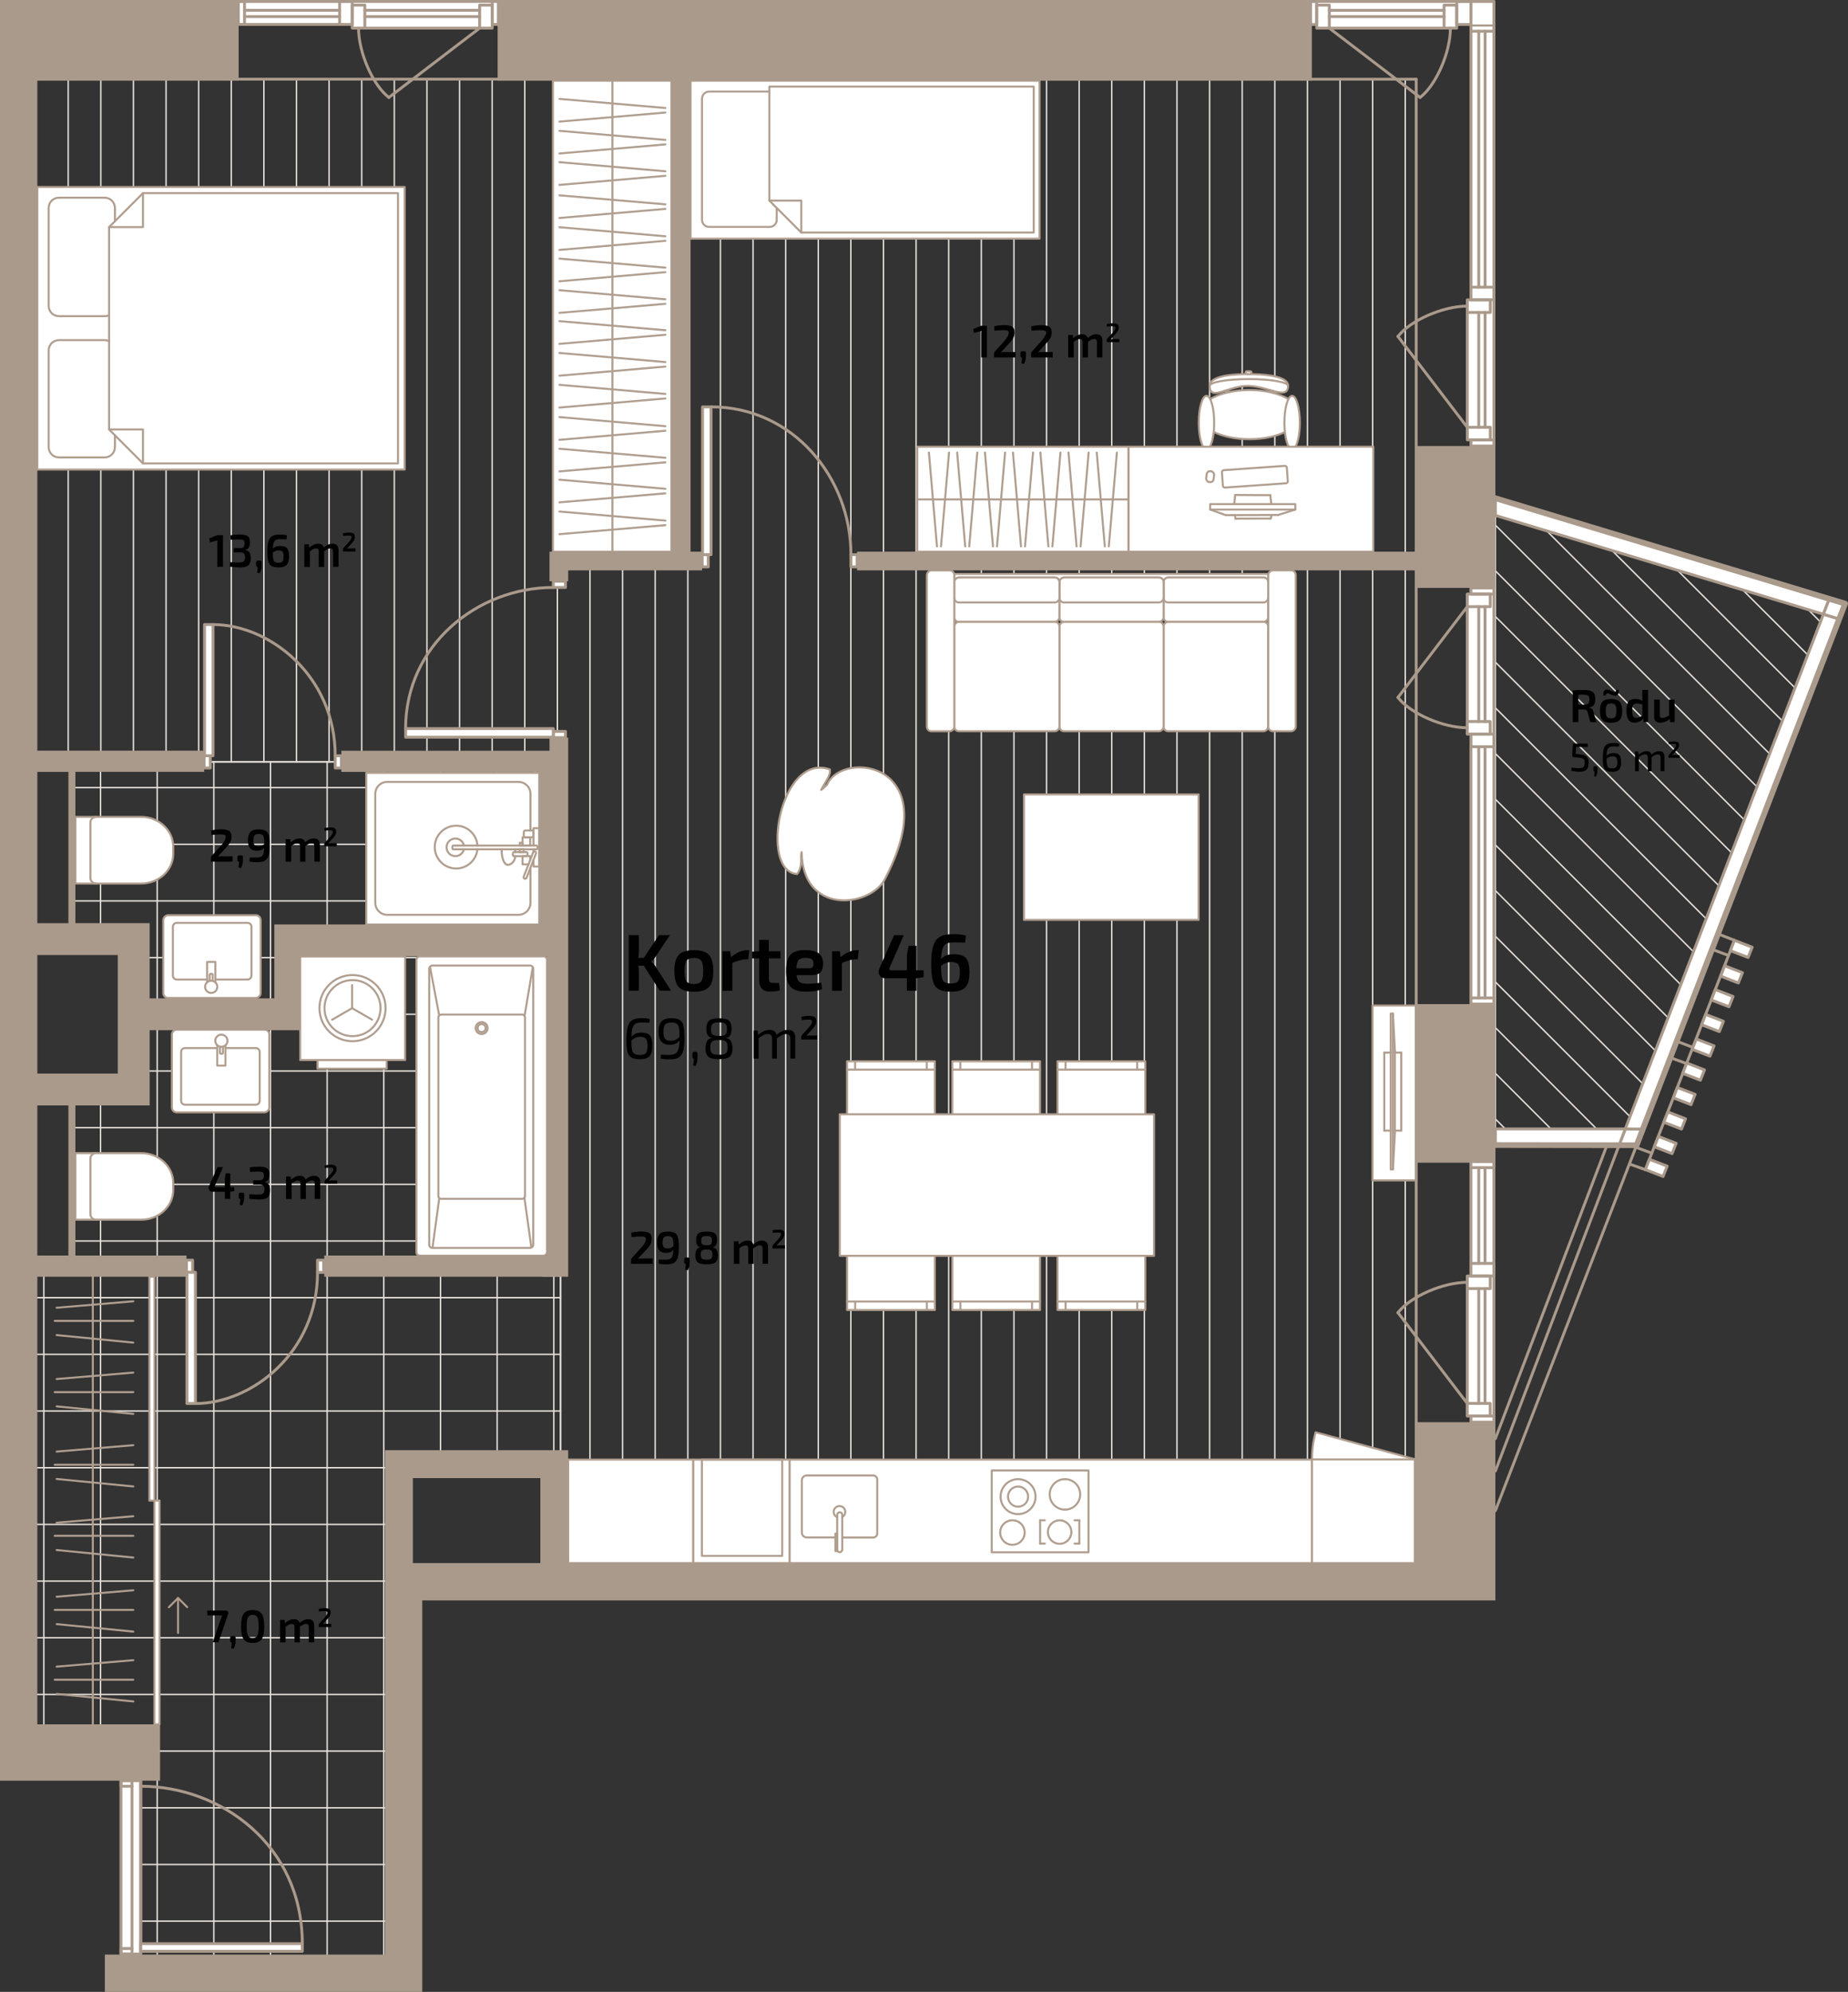 <?xml version="1.0" encoding="UTF-8"?>
<svg id="Layer_2" data-name="Layer 2" xmlns="http://www.w3.org/2000/svg" viewBox="0 0 321.31 346.23">
  <rect x="0" y="0" width="321.31" height="346.23" fill="#333333" stroke="none"/>
  <defs>
    <style>
      .cls-1, .cls-2, .cls-3, .cls-4, .cls-5 {
        fill: none;
      }

      .cls-1, .cls-3, .cls-6, .cls-4, .cls-5, .cls-7 {
        stroke-linecap: round;
        stroke-linejoin: round;
      }

      .cls-1, .cls-6, .cls-5 {
        stroke: #aa9a8b;
      }

      .cls-2, .cls-8, .cls-9, .cls-10, .cls-11 {
        stroke-width: 0px;
      }

      .cls-3, .cls-7 {
        stroke: #b09e8f;
        stroke-width: .35px;
      }

      .cls-6, .cls-5 {
        stroke-width: .5px;
      }

      .cls-6, .cls-10, .cls-7 {
        fill: #fff;
      }

      .cls-4 {
        stroke: #e5dfd9;
        stroke-width: .25px;
      }

      .cls-8 {
        opacity: .99;
      }

      .cls-8, .cls-11 {
        fill: #010101;
      }

      .cls-12 {
        opacity: .99;
      }

      .cls-9 {
        fill: #aa9a8b;
      }
    </style>
  </defs>
  <g id="_7_46" data-name="7_46">
    <g id="_Layer_" data-name="&amp;lt;Layer&amp;gt;">
      <g>
        <polygon class="cls-4" points="260 89.59 317.03 106.76 282.58 196.25 260 196.25 260 89.59"/>
        <line class="cls-4" x1="261.76" y1="196.26" x2="260.01" y2="194.51"/>
        <line class="cls-4" x1="269.7" y1="196.26" x2="260.01" y2="186.57"/>
        <line class="cls-4" x1="277.64" y1="196.26" x2="260.01" y2="178.63"/>
        <line class="cls-4" x1="283.42" y1="194.1" x2="260.01" y2="170.69"/>
        <line class="cls-4" x1="285.63" y1="188.37" x2="260.01" y2="162.75"/>
        <line class="cls-4" x1="287.83" y1="182.64" x2="260.01" y2="154.81"/>
        <line class="cls-4" x1="290.04" y1="176.91" x2="260.01" y2="146.87"/>
        <line class="cls-4" x1="292.25" y1="171.17" x2="260.01" y2="138.93"/>
        <line class="cls-4" x1="294.45" y1="165.44" x2="260.01" y2="130.99"/>
        <line class="cls-4" x1="296.66" y1="159.71" x2="260.01" y2="123.05"/>
        <line class="cls-4" x1="298.87" y1="153.97" x2="260.01" y2="115.11"/>
        <line class="cls-4" x1="301.08" y1="148.24" x2="260.01" y2="107.17"/>
        <line class="cls-4" x1="303.28" y1="142.51" x2="260.01" y2="99.23"/>
        <line class="cls-4" x1="305.49" y1="136.77" x2="260.01" y2="91.29"/>
        <line class="cls-4" x1="307.7" y1="131.04" x2="268.93" y2="92.28"/>
        <line class="cls-4" x1="309.9" y1="125.31" x2="280.3" y2="95.7"/>
        <polyline class="cls-4" points="312.11 119.58 291.67 99.13 291.66 99.12"/>
        <line class="cls-4" x1="314.32" y1="113.84" x2="303.02" y2="102.55"/>
        <line class="cls-4" x1="316.52" y1="108.11" x2="314.39" y2="105.97"/>
      </g>
    </g>
    <g id="_Layer_-2" data-name="&amp;lt;Layer&amp;gt;">
      <g>
        <polygon class="cls-4" points="93.07 132.43 93.07 161.62 48.55 161.62 48.55 174.45 25.11 174.45 25.11 161.45 12.5 161.45 12.5 132.43 93.07 132.43"/>
        <line class="cls-4" x1="17.48" y1="132.43" x2="17.48" y2="161.45"/>
        <line class="cls-4" x1="27.33" y1="132.43" x2="27.33" y2="174.45"/>
        <line class="cls-4" x1="37.18" y1="174.45" x2="37.18" y2="132.43"/>
        <line class="cls-4" x1="47.03" y1="174.45" x2="47.03" y2="132.43"/>
        <line class="cls-4" x1="56.88" y1="132.43" x2="56.88" y2="161.62"/>
        <line class="cls-4" x1="66.73" y1="132.43" x2="66.73" y2="161.62"/>
        <line class="cls-4" x1="76.59" y1="132.43" x2="76.59" y2="161.62"/>
        <line class="cls-4" x1="86.44" y1="132.43" x2="86.44" y2="161.62"/>
        <line class="cls-4" x1="93.07" y1="136.9" x2="12.5" y2="136.9"/>
        <line class="cls-4" x1="93.07" y1="146.75" x2="12.5" y2="146.75"/>
        <line class="cls-4" x1="93.07" y1="156.6" x2="12.5" y2="156.6"/>
        <line class="cls-4" x1="48.55" y1="166.45" x2="25.11" y2="166.45"/>
      </g>
      <g>
        <polygon class="cls-4" points="97.46 221.77 97.46 252.65 67.43 252.65 67.43 340.79 24.47 340.79 24.47 300.4 5.63 300.4 5.63 221.16 12.5 221.16 12.5 191.01 25.15 191.01 25.15 178.11 51.18 178.11 51.18 165.24 94.37 165.24 94.37 221.77 97.46 221.77"/>
        <line class="cls-4" x1="7.62" y1="300.4" x2="7.62" y2="221.16"/>
        <line class="cls-4" x1="17.48" y1="191.01" x2="17.48" y2="300.4"/>
        <line class="cls-4" x1="27.33" y1="178.11" x2="27.33" y2="340.79"/>
        <line class="cls-4" x1="37.18" y1="340.79" x2="37.18" y2="178.11"/>
        <line class="cls-4" x1="47.03" y1="340.79" x2="47.03" y2="178.11"/>
        <line class="cls-4" x1="56.88" y1="165.24" x2="56.88" y2="340.79"/>
        <line class="cls-4" x1="66.73" y1="165.24" x2="66.73" y2="340.79"/>
        <line class="cls-4" x1="76.59" y1="165.24" x2="76.59" y2="252.65"/>
        <line class="cls-4" x1="86.44" y1="165.24" x2="86.44" y2="252.65"/>
        <line class="cls-4" x1="96.29" y1="252.65" x2="96.29" y2="221.77"/>
        <line class="cls-4" x1="94.37" y1="166.45" x2="51.18" y2="166.45"/>
        <line class="cls-4" x1="94.37" y1="176.3" x2="51.18" y2="176.3"/>
        <line class="cls-4" x1="94.37" y1="186.16" x2="25.15" y2="186.16"/>
        <line class="cls-4" x1="94.37" y1="196.01" x2="12.5" y2="196.01"/>
        <line class="cls-4" x1="94.37" y1="205.86" x2="12.5" y2="205.86"/>
        <line class="cls-4" x1="94.37" y1="215.71" x2="12.5" y2="215.71"/>
        <line class="cls-4" x1="97.46" y1="225.56" x2="5.63" y2="225.56"/>
        <line class="cls-4" x1="97.46" y1="235.41" x2="5.63" y2="235.41"/>
        <line class="cls-4" x1="97.46" y1="245.26" x2="5.63" y2="245.26"/>
        <line class="cls-4" x1="67.43" y1="255.12" x2="5.63" y2="255.12"/>
        <line class="cls-4" x1="67.43" y1="264.97" x2="5.63" y2="264.97"/>
        <line class="cls-4" x1="67.43" y1="274.82" x2="5.63" y2="274.82"/>
        <line class="cls-4" x1="67.43" y1="284.67" x2="5.63" y2="284.67"/>
        <line class="cls-4" x1="67.43" y1="294.52" x2="5.63" y2="294.52"/>
        <line class="cls-4" x1="67.43" y1="304.37" x2="24.47" y2="304.37"/>
        <line class="cls-4" x1="67.43" y1="314.23" x2="24.47" y2="314.23"/>
        <line class="cls-4" x1="67.43" y1="324.08" x2="24.47" y2="324.08"/>
        <line class="cls-4" x1="67.43" y1="333.93" x2="24.47" y2="333.93"/>
      </g>
    </g>
    <g id="_Layer_-3" data-name="&amp;lt;Layer&amp;gt;">
      <g>
        <polygon class="cls-4" points="246.23 13.77 246.23 272.47 97.46 272.47 97.46 132.43 5.89 132.43 5.89 13.77 246.23 13.77"/>
        <line class="cls-4" x1="6.19" y1="132.43" x2="6.19" y2="13.77"/>
        <line class="cls-4" x1="11.86" y1="132.43" x2="11.86" y2="13.77"/>
        <line class="cls-4" x1="17.53" y1="132.43" x2="17.53" y2="13.77"/>
        <line class="cls-4" x1="23.2" y1="132.43" x2="23.2" y2="13.77"/>
        <line class="cls-4" x1="28.87" y1="132.43" x2="28.87" y2="13.77"/>
        <line class="cls-4" x1="34.54" y1="132.43" x2="34.54" y2="13.77"/>
        <line class="cls-4" x1="40.21" y1="132.43" x2="40.21" y2="13.77"/>
        <line class="cls-4" x1="45.88" y1="132.43" x2="45.88" y2="13.77"/>
        <line class="cls-4" x1="51.55" y1="132.43" x2="51.55" y2="13.77"/>
        <line class="cls-4" x1="57.22" y1="132.43" x2="57.22" y2="13.77"/>
        <line class="cls-4" x1="62.89" y1="132.43" x2="62.89" y2="13.77"/>
        <line class="cls-4" x1="68.56" y1="132.43" x2="68.56" y2="13.77"/>
        <line class="cls-4" x1="74.23" y1="132.43" x2="74.23" y2="13.77"/>
        <line class="cls-4" x1="79.9" y1="132.43" x2="79.9" y2="13.77"/>
        <line class="cls-4" x1="85.57" y1="132.43" x2="85.57" y2="13.77"/>
        <line class="cls-4" x1="91.24" y1="132.43" x2="91.24" y2="13.77"/>
        <line class="cls-4" x1="96.91" y1="132.43" x2="96.91" y2="13.77"/>
        <line class="cls-4" x1="102.58" y1="272.47" x2="102.58" y2="13.77"/>
        <line class="cls-4" x1="108.25" y1="272.47" x2="108.25" y2="13.77"/>
        <line class="cls-4" x1="113.92" y1="272.47" x2="113.92" y2="13.77"/>
        <line class="cls-4" x1="119.59" y1="272.47" x2="119.59" y2="13.77"/>
        <line class="cls-4" x1="125.26" y1="272.47" x2="125.26" y2="13.77"/>
        <line class="cls-4" x1="130.93" y1="272.47" x2="130.93" y2="13.77"/>
        <line class="cls-4" x1="136.6" y1="272.47" x2="136.6" y2="13.77"/>
        <line class="cls-4" x1="142.27" y1="272.47" x2="142.27" y2="13.77"/>
        <line class="cls-4" x1="147.94" y1="272.47" x2="147.94" y2="13.77"/>
        <line class="cls-4" x1="153.61" y1="272.47" x2="153.61" y2="13.77"/>
        <line class="cls-4" x1="159.28" y1="272.47" x2="159.28" y2="13.77"/>
        <line class="cls-4" x1="164.95" y1="272.47" x2="164.95" y2="13.77"/>
        <line class="cls-4" x1="170.62" y1="272.47" x2="170.62" y2="13.77"/>
        <line class="cls-4" x1="176.29" y1="272.47" x2="176.29" y2="13.77"/>
        <line class="cls-4" x1="181.96" y1="272.47" x2="181.96" y2="13.77"/>
        <line class="cls-4" x1="187.63" y1="272.47" x2="187.63" y2="13.77"/>
        <line class="cls-4" x1="193.3" y1="272.47" x2="193.3" y2="13.77"/>
        <line class="cls-4" x1="198.97" y1="272.47" x2="198.97" y2="13.77"/>
        <line class="cls-4" x1="204.64" y1="272.47" x2="204.64" y2="13.77"/>
        <line class="cls-4" x1="210.31" y1="272.47" x2="210.31" y2="13.77"/>
        <line class="cls-4" x1="215.98" y1="272.47" x2="215.98" y2="13.77"/>
        <line class="cls-4" x1="221.65" y1="272.47" x2="221.65" y2="13.77"/>
        <line class="cls-4" x1="227.32" y1="272.47" x2="227.32" y2="13.77"/>
        <line class="cls-4" x1="232.99" y1="272.47" x2="232.99" y2="13.77"/>
        <line class="cls-4" x1="238.66" y1="272.47" x2="238.66" y2="13.77"/>
        <line class="cls-4" x1="244.33" y1="272.47" x2="244.33" y2="13.77"/>
      </g>
    </g>
    <g id="_Layer_-4" data-name="&amp;lt;Layer&amp;gt;">
      <g>
        <rect class="cls-7" x="168.73" y="68.4" width="18.24" height="36.75" transform="translate(91.08 264.62) rotate(-90)"/>
        <line class="cls-3" x1="173.35" y1="94.97" x2="174.75" y2="78.66"/>
        <line class="cls-3" x1="172.65" y1="94.97" x2="171.25" y2="78.66"/>
        <line class="cls-3" x1="168.52" y1="94.97" x2="169.92" y2="78.66"/>
        <line class="cls-3" x1="167.82" y1="94.97" x2="166.42" y2="78.66"/>
        <line class="cls-3" x1="163.61" y1="94.97" x2="165.01" y2="78.66"/>
        <line class="cls-3" x1="162.91" y1="94.97" x2="161.51" y2="78.66"/>
        <line class="cls-3" x1="178.22" y1="94.97" x2="179.61" y2="78.66"/>
        <line class="cls-3" x1="177.52" y1="94.97" x2="176.12" y2="78.66"/>
        <line class="cls-3" x1="192.79" y1="94.97" x2="194.19" y2="78.66"/>
        <line class="cls-3" x1="192.09" y1="94.97" x2="190.69" y2="78.66"/>
        <line class="cls-3" x1="187.88" y1="94.97" x2="189.28" y2="78.66"/>
        <line class="cls-3" x1="187.18" y1="94.97" x2="185.78" y2="78.66"/>
        <line class="cls-3" x1="182.98" y1="94.97" x2="184.38" y2="78.66"/>
        <line class="cls-3" x1="182.28" y1="94.97" x2="180.89" y2="78.66"/>
        <line class="cls-3" x1="196.22" y1="86.81" x2="159.48" y2="86.81"/>
      </g>
      <g>
        <rect class="cls-7" x="96.13" y="14.03" width="20.59" height="81.86" transform="translate(212.86 109.92) rotate(180)"/>
        <line class="cls-3" x1="115.69" y1="47.31" x2="97.27" y2="48.89"/>
        <line class="cls-3" x1="115.69" y1="46.52" x2="97.27" y2="44.95"/>
        <line class="cls-3" x1="115.69" y1="41.86" x2="97.27" y2="43.44"/>
        <line class="cls-3" x1="115.69" y1="41.07" x2="97.27" y2="39.49"/>
        <line class="cls-3" x1="115.69" y1="36.31" x2="97.27" y2="37.89"/>
        <line class="cls-3" x1="115.69" y1="35.52" x2="97.27" y2="33.95"/>
        <line class="cls-3" x1="115.69" y1="52.81" x2="97.27" y2="54.38"/>
        <line class="cls-3" x1="115.69" y1="52.02" x2="97.27" y2="50.44"/>
        <line class="cls-3" x1="115.69" y1="30.56" x2="97.27" y2="32.14"/>
        <line class="cls-3" x1="115.69" y1="29.77" x2="97.27" y2="28.19"/>
        <line class="cls-3" x1="115.69" y1="25.1" x2="97.27" y2="26.68"/>
        <line class="cls-3" x1="115.69" y1="24.32" x2="97.27" y2="22.74"/>
        <line class="cls-3" x1="115.69" y1="19.56" x2="97.27" y2="21.14"/>
        <line class="cls-3" x1="115.69" y1="18.77" x2="97.27" y2="17.19"/>
        <line class="cls-3" x1="115.69" y1="69.26" x2="97.27" y2="70.84"/>
        <line class="cls-3" x1="115.69" y1="68.47" x2="97.27" y2="66.89"/>
        <line class="cls-3" x1="115.69" y1="63.72" x2="97.27" y2="65.3"/>
        <line class="cls-3" x1="115.69" y1="62.93" x2="97.27" y2="61.35"/>
        <line class="cls-3" x1="115.69" y1="58.19" x2="97.27" y2="59.77"/>
        <line class="cls-3" x1="115.69" y1="57.4" x2="97.27" y2="55.82"/>
        <line class="cls-3" x1="115.69" y1="74.87" x2="97.27" y2="76.45"/>
        <line class="cls-3" x1="115.69" y1="74.08" x2="97.27" y2="72.5"/>
        <line class="cls-3" x1="115.69" y1="80.36" x2="97.27" y2="81.94"/>
        <line class="cls-3" x1="115.69" y1="79.57" x2="97.27" y2="78"/>
        <line class="cls-3" x1="115.69" y1="91.28" x2="97.27" y2="92.85"/>
        <line class="cls-3" x1="115.69" y1="90.49" x2="97.27" y2="88.91"/>
        <line class="cls-3" x1="115.69" y1="85.75" x2="97.27" y2="87.32"/>
        <line class="cls-3" x1="115.69" y1="84.96" x2="97.27" y2="83.38"/>
        <line class="cls-3" x1="106.48" y1="95.89" x2="106.48" y2="14.03"/>
      </g>
      <rect class="cls-7" x="227.24" y="186.19" width="30.39" height="7.59" transform="translate(432.42 -52.46) rotate(90)"/>
      <g>
        <rect class="cls-3" x="241.8" y="176.18" width=".39" height="27.08"/>
        <line class="cls-3" x1="242.53" y1="196.94" x2="242.53" y2="182.65"/>
        <line class="cls-3" x1="242.19" y1="176.18" x2="242.53" y2="182.65"/>
        <line class="cls-3" x1="242.53" y1="196.94" x2="242.19" y2="203.26"/>
        <line class="cls-3" x1="243.63" y1="182.96" x2="243.63" y2="196.52"/>
        <line class="cls-3" x1="240.69" y1="182.96" x2="240.69" y2="196.52"/>
        <line class="cls-3" x1="243.63" y1="182.96" x2="242.53" y2="182.96"/>
        <line class="cls-3" x1="241.8" y1="182.96" x2="240.69" y2="182.96"/>
        <line class="cls-3" x1="243.63" y1="196.52" x2="242.53" y2="196.52"/>
        <line class="cls-3" x1="241.8" y1="196.52" x2="240.69" y2="196.52"/>
      </g>
      <g>
        <g>
          <path class="cls-7" d="m224.02,69.36c-1.61-.96-4.05-1.57-6.79-1.57s-5.22.62-6.82,1.59l.63,5.71c1.59.77,3.78,1.25,6.2,1.25,2.4,0,4.58-.47,6.17-1.24l.62-5.75Z"/>
          <path class="cls-7" d="m225.24,77.65c.45-.75.76-2.35.76-4.19,0-2.57-.6-4.65-1.34-4.65s-1.34,2.08-1.34,4.65c0,1.85.31,3.44.76,4.19"/>
          <path class="cls-7" d="m210.35,77.65c.45-.75.76-2.35.76-4.19,0-2.57-.6-4.65-1.34-4.65s-1.34,2.08-1.34,4.65c0,1.85.31,3.44.76,4.19"/>
          <path class="cls-7" d="m210.33,67.07c0-.56.37-2.04,6.62-2.04,6.67,0,7,1.48,7,2.04,0,2.6-3.62,0-7,0s-6.62,2.76-6.62,0Z"/>
          <rect class="cls-7" x="216.58" y="64.54" width="1.01" height=".49" rx=".19" ry=".19" transform="translate(434.17 129.56) rotate(180)"/>
          <path class="cls-3" d="m210.33,67.07c0-.65,3.05-1.18,6.81-1.18,3.76,0,6.81.53,6.81,1.18"/>
          <path class="cls-3" d="m213.91,68.11c-.39-.04-.77-.08-1.11-.13"/>
          <path class="cls-3" d="m221.46,67.98c-.29.04-.61.08-.94.11"/>
        </g>
        <rect class="cls-7" x="196.22" y="77.65" width="42.55" height="18.24" transform="translate(435 173.54) rotate(180)"/>
        <g>
          <rect class="cls-3" x="210.41" y="87.62" width="14.8" height=".95" transform="translate(435.62 176.19) rotate(180)"/>
          <line class="cls-3" x1="222.22" y1="89.51" x2="225.21" y2="88.57"/>
          <line class="cls-3" x1="213.12" y1="89.54" x2="210.41" y2="88.57"/>
          <line class="cls-3" x1="222.22" y1="89.51" x2="213.12" y2="89.54"/>
          <line class="cls-3" x1="221.09" y1="89.52" x2="220.94" y2="90.13"/>
          <line class="cls-3" x1="214.71" y1="89.53" x2="214.81" y2="90.15"/>
          <line class="cls-3" x1="220.94" y1="90.13" x2="214.81" y2="90.15"/>
          <line class="cls-3" x1="221.05" y1="87.62" x2="220.86" y2="86.07"/>
          <line class="cls-3" x1="214.59" y1="87.62" x2="214.76" y2="86.03"/>
          <line class="cls-3" x1="220.86" y1="86.07" x2="214.76" y2="86.03"/>
        </g>
        <rect class="cls-3" x="212.53" y="81.33" width="11.31" height="3.03" rx=".32" ry=".32" transform="translate(441.66 150.13) rotate(175.96)"/>
        <rect class="cls-3" x="209.76" y="81.9" width="1.3" height="1.89" rx=".58" ry=".58" transform="translate(410.64 187.94) rotate(-173.8)"/>
      </g>
      <g>
        <rect class="cls-7" x="136.68" y="-2.58" width="27.45" height="60.67" transform="translate(122.65 178.16) rotate(-90)"/>
        <polygon class="cls-3" points="133.77 34.87 133.77 15.05 179.73 15.05 179.73 40.42 139.32 40.42 133.77 34.87"/>
        <polyline class="cls-3" points="133.77 34.87 139.32 34.87 139.32 40.42"/>
        <path class="cls-3" d="m133.77,15.92h-10.48c-.68,0-1.23.55-1.23,1.23v21.06c0,.68.55,1.23,1.23,1.23h10.53c.68,0,1.23-.55,1.23-1.23v-2.05"/>
      </g>
      <g>
        <rect class="cls-7" x="63.68" y="134.34" width="30.08" height="26.36"/>
        <g>
          <path class="cls-3" d="m83.02,146.97c-.14-1.93-1.75-3.45-3.71-3.45-2.05,0-3.72,1.67-3.72,3.72,0,2.05,1.67,3.72,3.72,3.72,1.92,0,3.5-1.46,3.7-3.32"/>
          <path class="cls-3" d="m80.67,146.97c-.14-.7-.76-1.22-1.5-1.22-.85,0-1.53.69-1.53,1.53s.69,1.53,1.53,1.53c.72,0,1.33-.5,1.49-1.18"/>
          <path class="cls-3" d="m89.61,148.08c-.01-.15-.04-.3-.07-.44"/>
          <path class="cls-3" d="m87.23,147.64c0,.1,0,.19,0,.29,0,1.32.47,2.39,1.05,2.39.52,0,1.2-.46,1.33-1.51"/>
          <rect class="cls-3" x="90.09" y="147.19" width=".71" height="2.54" rx=".19" ry=".19" transform="translate(-58.01 238.91) rotate(-90)"/>
          <polyline class="cls-3" points="92.18 149.51 92.18 148.81 90.86 148.81 90.86 150.24 91.9 150.24"/>
          <rect class="cls-3" x="90.81" y="145.59" width="1.43" height="1.32" transform="translate(-54.73 237.78) rotate(-90)"/>
          <path class="cls-3" d="m78.66,147.14v.32c0,.1.08.17.17.17h1.83s12.62,0,12.62,0c.1,0,.17-.08.17-.17v-.32c0-.1-.08-.17-.17-.17h-12.61s-1.84,0-1.84,0c-.1,0-.17.08-.17.17Z"/>
          <rect class="cls-3" x="90.49" y="147.52" width=".47" height=".69" transform="translate(-57.14 238.59) rotate(-90)"/>
          <rect class="cls-3" x="90.38" y="146.48" width=".48" height=".48" transform="translate(-56.1 237.35) rotate(-90)"/>
          <rect class="cls-3" x="89.6" y="150.12" width="5.05" height=".53" rx=".26" ry=".26" transform="translate(-81.41 181.82) rotate(-68.78)"/>
          <line class="cls-3" x1="92.76" y1="147.64" x2="92.76" y2="148.08"/>
          <polyline class="cls-3" points="92.76 149.53 92.76 150.62 93.76 150.62 93.76 143.95 92.76 143.95 92.76 146.97"/>
          <rect class="cls-3" x="91.32" y="144.1" width="1.19" height="1.69" rx=".27" ry=".27" transform="translate(-53.03 236.86) rotate(-90)"/>
        </g>
        <path class="cls-3" d="m92.23,144.35v-6.37c0-1.14-.93-2.07-2.07-2.07h-22.84c-1.14,0-2.07.93-2.07,2.07v18.96c0,1.14.93,2.07,2.07,2.07h22.84c1.14,0,2.07-.93,2.07-2.07v-6.11"/>
        <line class="cls-3" x1="93.76" y1="160.69" x2="87.87" y2="160.69"/>
      </g>
      <g>
        <rect class="cls-7" x="13.87" y="25.13" width="49.12" height="63.87" transform="translate(95.49 18.63) rotate(90)"/>
        <polygon class="cls-3" points="24.86 80.55 69.2 80.55 69.2 33.57 24.86 33.57 18.97 39.47 18.97 74.65 24.86 80.55"/>
        <polyline class="cls-3" points="18.97 39.47 24.86 39.47 24.86 33.57"/>
        <polyline class="cls-3" points="24.86 80.55 24.86 74.65 18.97 74.65"/>
        <path class="cls-3" d="m18.97,59.3c-.24-.11-.5-.18-.78-.18h-7.94c-.99,0-1.79.8-1.79,1.79v16.81c0,.99.8,1.79,1.79,1.79h7.94c.99,0,1.79-.8,1.79-1.79v-2.05"/>
        <path class="cls-3" d="m19.98,38.46v-2.31c0-.99-.8-1.79-1.79-1.79h-7.94c-.99,0-1.79.8-1.79,1.79v17.02c0,.99.8,1.79,1.79,1.79h7.94c.28,0,.54-.06.78-.18"/>
      </g>
      <rect class="cls-7" x="137.27" y="253.7" width="90.85" height="17.99"/>
      <rect class="cls-7" x="98.79" y="253.7" width="21.75" height="17.99"/>
      <g>
        <rect class="cls-3" x="173.74" y="254.28" width="14.22" height="16.83" transform="translate(443.54 81.85) rotate(90)"/>
        <line class="cls-3" x1="187.66" y1="264.25" x2="187.66" y2="268.3"/>
        <line class="cls-3" x1="186.83" y1="268.3" x2="187.66" y2="268.3"/>
        <line class="cls-3" x1="186.83" y1="264.25" x2="187.66" y2="264.25"/>
        <line class="cls-3" x1="180.84" y1="268.3" x2="180.84" y2="264.25"/>
        <line class="cls-3" x1="181.67" y1="264.25" x2="180.84" y2="264.25"/>
        <line class="cls-3" x1="181.67" y1="268.3" x2="180.84" y2="268.3"/>
        <circle class="cls-3" cx="185.16" cy="259.75" r="2.65"/>
        <circle class="cls-3" cx="184.24" cy="266.3" r="2.04"/>
        <circle class="cls-3" cx="177.01" cy="260.14" r="3.04"/>
        <circle class="cls-3" cx="177.01" cy="260.14" r="1.75"/>
        <circle class="cls-3" cx="176.03" cy="266.38" r="2.13"/>
      </g>
      <g>
        <path class="cls-3" d="m145.57,263.72c-.36-.15-.62-.51-.62-.93,0-.56.45-1.01,1.01-1.01s1.01.45,1.01,1.01c0,.38-.21.72-.53.89"/>
        <rect class="cls-3" x="142.53" y="265.9" width="6.94" height=".88" rx=".43" ry=".43" transform="translate(412.34 120.33) rotate(90)"/>
        <rect class="cls-3" x="143.89" y="267.91" width="3.03" height=".32" transform="translate(413.48 122.67) rotate(90)"/>
        <path class="cls-3" d="m146.44,267.25h5.36c.4,0,.73-.32.73-.73v-9.33c0-.4-.32-.73-.73-.73h-11.53c-.47,0-.85.38-.85.85v9.07c0,.47.38.85.85.85h4.97"/>
      </g>
      <g>
        <rect class="cls-7" x="119.91" y="254.33" width="17.99" height="16.72" transform="translate(391.6 133.79) rotate(90)"/>
        <rect class="cls-3" x="120.65" y="255.09" width="16.74" height="13.96" transform="translate(391.09 133.05) rotate(90)"/>
      </g>
      <g>
        <path class="cls-7" d="m245.98,253.64l-17.24-4.69c-.41,1.5-.62,3.07-.62,4.69"/>
        <rect class="cls-7" x="228.04" y="253.75" width="18.01" height="17.86" transform="translate(499.73 25.64) rotate(90)"/>
      </g>
      <g>
        <rect class="cls-7" x="191.82" y="73.85" width="2.79" height="54.6" transform="translate(294.37 -92.06) rotate(90)"/>
        <rect class="cls-7" x="207.55" y="95.14" width="7.71" height="18.19" rx=".8" ry=".8" transform="translate(315.64 -107.17) rotate(90)"/>
        <rect class="cls-7" x="201.9" y="108.5" width="19.01" height="18.19" rx=".8" ry=".8" transform="translate(328.99 -93.81) rotate(90)"/>
        <rect class="cls-7" x="208.93" y="110.73" width="27.96" height="4.77" rx=".8" ry=".8" transform="translate(336.02 -109.79) rotate(90)"/>
        <rect class="cls-7" x="209.23" y="93.46" width="4.34" height="18.19" rx=".8" ry=".8" transform="translate(313.95 -108.85) rotate(90)"/>
        <rect class="cls-7" x="189.4" y="95.18" width="7.71" height="18.11" rx=".8" ry=".8" transform="translate(297.49 -89.02) rotate(90)"/>
        <rect class="cls-7" x="183.75" y="108.53" width="19.01" height="18.11" rx=".8" ry=".8" transform="translate(310.84 -75.66) rotate(90)"/>
        <rect class="cls-7" x="191.08" y="93.49" width="4.34" height="18.11" rx=".8" ry=".8" transform="translate(295.8 -90.7) rotate(90)"/>
        <rect class="cls-7" x="171.2" y="95.1" width="7.71" height="18.28" rx=".8" ry=".8" transform="translate(279.29 -70.82) rotate(90)"/>
        <rect class="cls-7" x="165.55" y="108.45" width="19.01" height="18.28" rx=".8" ry=".8" transform="translate(292.65 -57.46) rotate(90)"/>
        <rect class="cls-7" x="172.89" y="93.41" width="4.34" height="18.28" rx=".8" ry=".8" transform="translate(277.61 -72.51) rotate(90)"/>
        <rect class="cls-7" x="149.56" y="110.73" width="27.96" height="4.77" rx=".8" ry=".8" transform="translate(276.65 -50.41) rotate(90)"/>
      </g>
      <g>
        <rect class="cls-7" x="57.73" y="180.89" width="52.03" height="22.7" rx=".6" ry=".6" transform="translate(-108.49 275.99) rotate(-90)"/>
        <rect class="cls-3" x="59.14" y="183.33" width="49.08" height="18.08" rx=".54" ry=".54" transform="translate(-108.7 276.05) rotate(-90)"/>
        <rect class="cls-3" x="67.74" y="184.83" width="32.03" height="15.06" rx=".49" ry=".49" transform="translate(-108.61 276.12) rotate(-90)"/>
        <line class="cls-3" x1="76.37" y1="208.3" x2="75.2" y2="216.87"/>
        <line class="cls-3" x1="91.19" y1="208.26" x2="92.38" y2="216.76"/>
        <line class="cls-3" x1="76.35" y1="176.44" x2="74.79" y2="168.17"/>
        <line class="cls-3" x1="92.61" y1="168.24" x2="91.22" y2="176.51"/>
        <circle class="cls-3" cx="83.74" cy="178.7" r="1.04"/>
        <circle class="cls-3" cx="83.74" cy="178.7" r=".69"/>
      </g>
      <g>
        <polyline class="cls-7" points="180.83 193.64 180.83 184.47 165.58 184.47 165.58 193.68"/>
        <line class="cls-3" x1="165.58" y1="185.92" x2="180.83" y2="185.92"/>
        <line class="cls-3" x1="179.43" y1="184.47" x2="179.43" y2="185.92"/>
        <line class="cls-3" x1="166.97" y1="184.47" x2="166.97" y2="185.92"/>
      </g>
      <g>
        <polyline class="cls-7" points="162.54 193.64 162.54 184.47 147.28 184.47 147.28 193.68"/>
        <line class="cls-3" x1="147.28" y1="185.92" x2="162.54" y2="185.92"/>
        <line class="cls-3" x1="161.14" y1="184.47" x2="161.14" y2="185.92"/>
        <line class="cls-3" x1="148.68" y1="184.47" x2="148.68" y2="185.92"/>
      </g>
      <g>
        <polyline class="cls-7" points="147.28 218.33 147.28 227.7 162.54 227.7 162.54 218.28"/>
        <line class="cls-3" x1="162.54" y1="226.22" x2="147.28" y2="226.22"/>
        <line class="cls-3" x1="148.69" y1="227.7" x2="148.69" y2="226.22"/>
        <line class="cls-3" x1="161.15" y1="227.7" x2="161.15" y2="226.22"/>
      </g>
      <g>
        <polyline class="cls-7" points="165.58 218.33 165.58 227.7 180.83 227.7 180.83 218.28"/>
        <line class="cls-3" x1="180.83" y1="226.22" x2="165.58" y2="226.22"/>
        <line class="cls-3" x1="166.98" y1="227.7" x2="166.98" y2="226.22"/>
        <line class="cls-3" x1="179.44" y1="227.7" x2="179.44" y2="226.22"/>
      </g>
      <g>
        <polyline class="cls-7" points="199.13 193.64 199.13 184.47 183.87 184.47 183.87 193.68"/>
        <line class="cls-3" x1="183.87" y1="185.92" x2="199.13" y2="185.92"/>
        <line class="cls-3" x1="197.72" y1="184.47" x2="197.72" y2="185.92"/>
        <line class="cls-3" x1="185.26" y1="184.47" x2="185.26" y2="185.92"/>
      </g>
      <g>
        <polyline class="cls-7" points="183.87 218.33 183.87 227.7 199.13 227.7 199.13 218.28"/>
        <line class="cls-3" x1="199.13" y1="226.22" x2="183.87" y2="226.22"/>
        <line class="cls-3" x1="185.27" y1="227.7" x2="185.27" y2="226.22"/>
        <line class="cls-3" x1="197.73" y1="227.7" x2="197.73" y2="226.22"/>
      </g>
      <rect class="cls-7" x="161.02" y="178.66" width="24.6" height="54.64" transform="translate(379.31 32.66) rotate(90)"/>
      <rect class="cls-7" x="182.31" y="133.8" width="21.81" height="30.36" transform="translate(44.24 342.2) rotate(-90)"/>
      <rect class="cls-7" x="6.97" y="240.93" width="38.9" height=".89" transform="translate(267.79 214.96) rotate(90)"/>
      <rect class="cls-7" x="7.85" y="279.83" width="38.9" height=".89" transform="translate(307.57 252.97) rotate(90)"/>
      <g>
        <line class="cls-3" x1="16.14" y1="221.28" x2="16.14" y2="300.12"/>
        <line class="cls-3" x1="23.17" y1="238.58" x2="9.85" y2="239.7"/>
        <line class="cls-3" x1="23.17" y1="241.98" x2="9.52" y2="241.98"/>
        <line class="cls-3" x1="23.17" y1="245.76" x2="9.85" y2="244.45"/>
        <line class="cls-3" x1="23.17" y1="251.2" x2="9.85" y2="252.31"/>
        <line class="cls-3" x1="23.17" y1="254.6" x2="9.52" y2="254.6"/>
        <line class="cls-3" x1="23.17" y1="258.37" x2="9.85" y2="257.07"/>
        <line class="cls-3" x1="23.17" y1="226.19" x2="9.85" y2="227.31"/>
        <line class="cls-3" x1="23.17" y1="229.59" x2="9.52" y2="229.59"/>
        <line class="cls-3" x1="23.17" y1="233.37" x2="9.85" y2="232.06"/>
        <line class="cls-3" x1="23.17" y1="263.55" x2="9.85" y2="264.67"/>
        <line class="cls-3" x1="23.17" y1="266.95" x2="9.52" y2="266.95"/>
        <line class="cls-3" x1="23.17" y1="270.73" x2="9.85" y2="269.42"/>
        <line class="cls-3" x1="23.17" y1="276.42" x2="9.85" y2="277.54"/>
        <line class="cls-3" x1="23.17" y1="279.83" x2="9.52" y2="279.83"/>
        <line class="cls-3" x1="23.17" y1="283.6" x2="9.85" y2="282.3"/>
        <line class="cls-3" x1="23.17" y1="288.57" x2="9.85" y2="289.69"/>
        <line class="cls-3" x1="23.17" y1="291.97" x2="9.52" y2="291.97"/>
        <line class="cls-3" x1="23.17" y1="295.74" x2="9.85" y2="294.44"/>
      </g>
      <g>
        <polyline class="cls-3" points="32.54 279.34 30.96 277.76 29.36 279.36"/>
        <line class="cls-3" x1="30.96" y1="277.76" x2="30.96" y2="283.84"/>
      </g>
      <g>
        <rect class="cls-7" x="55.21" y="184.26" width="12.02" height="1.5" transform="translate(122.44 370.01) rotate(180)"/>
        <rect class="cls-7" x="52.21" y="166.23" width="18.23" height="18.03" transform="translate(122.64 350.48) rotate(180)"/>
        <line class="cls-3" x1="52.21" y1="166.23" x2="70.24" y2="166.23"/>
        <line class="cls-3" x1="61.22" y1="175.24" x2="61.22" y2="171.23"/>
        <line class="cls-3" x1="61.22" y1="175.24" x2="64.69" y2="177.24"/>
        <line class="cls-3" x1="61.22" y1="175.24" x2="57.75" y2="177.24"/>
        <circle class="cls-3" cx="61.29" cy="175.23" r="4.87"/>
        <circle class="cls-3" cx="61.29" cy="175.23" r="5.75"/>
      </g>
      <g>
        <rect class="cls-7" x="31.16" y="177.69" width="14.38" height="16.93" rx=".84" ry=".84" transform="translate(224.51 147.8) rotate(90)"/>
        <circle class="cls-3" cx="38.49" cy="180.9" r="1.06"/>
        <polyline class="cls-3" points="37.77 181.68 37.77 185.22 39.2 185.22 39.2 181.69"/>
        <path class="cls-3" d="m38.24,181.93v1.08c0,.08.06.14.14.14h.24c.08,0,.14-.06.14-.14v-1.08"/>
        <path class="cls-3" d="m37.77,182.17h-5.6c-.38,0-.68.31-.68.68v8.49c0,.38.31.68.68.68h12.3c.38,0,.68-.31.68-.68v-8.49c0-.38-.31-.68-.68-.68h-5.28"/>
      </g>
      <g>
        <rect class="cls-7" x="29.67" y="157.8" width="14.38" height="16.93" rx=".84" ry=".84" transform="translate(-129.41 203.13) rotate(-90)"/>
        <circle class="cls-3" cx="36.72" cy="171.53" r="1.06"/>
        <polyline class="cls-3" points="37.44 170.75 37.44 167.2 36.01 167.2 36.01 170.74"/>
        <path class="cls-3" d="m36.98,170.5v-1.08c0-.08-.06-.14-.14-.14h-.24c-.08,0-.14.06-.14.14v1.08"/>
        <path class="cls-3" d="m37.44,170.26h5.6c.38,0,.68-.31.68-.68v-8.49c0-.38-.31-.68-.68-.68h-12.3c-.38,0-.68.31-.68.68v8.49c0,.38.31.68.68.68h5.28"/>
      </g>
      <g>
        <path class="cls-7" d="m13.11,212.01h11.44c3.08,0,5.57-2.33,5.57-5.2v-1.18c0-2.87-2.49-5.2-5.57-5.2h-11.44v11.59Z"/>
        <path class="cls-3" d="m16.74,200.42c-.56,0-1.02.43-1.02.95v9.69c0,.53.46.95,1.02.95"/>
      </g>
      <g>
        <path class="cls-7" d="m13.11,153.57h11.44c3.08,0,5.57-2.33,5.57-5.2v-1.18c0-2.87-2.49-5.2-5.57-5.2h-11.44v11.59Z"/>
        <path class="cls-3" d="m16.74,141.99c-.56,0-1.02.43-1.02.95v9.69c0,.53.46.95,1.02.95"/>
      </g>
      <path class="cls-7" d="m143.8,136.39c2.61-6.13,20.96-3.97,9.89,16.72-2.87,4.63-14.13,5.82-14.31-4.99-.28.49.3,2.41-.77,3.8-6.63-.39-3.05-21.23,5.68-18.18.17,1.07-.68,1.94-1.52,3.56.25-.22-.12.21,1.03-.91Z"/>
    </g>
    <g id="_Layer_-5" data-name="&amp;lt;Layer&amp;gt;">
      <g>
        <rect class="cls-6" x="21.03" y="309.52" width="3.44" height="30.13" transform="translate(45.5 649.17) rotate(-180)"/>
        <path class="cls-5" d="m52.56,337.84c0-17.19-14.2-27.36-28.09-27.36"/>
        <rect class="cls-5" x="21.03" y="338.69" width="1.92" height=".96"/>
        <rect class="cls-5" x="21.03" y="309.52" width="1.92" height=".96"/>
        <line class="cls-5" x1="22.95" y1="310.48" x2="22.95" y2="338.69"/>
        <line class="cls-5" x1="24.47" y1="339.65" x2="24.47" y2="309.52"/>
        <rect class="cls-6" x="24.47" y="337.84" width="28.09" height="1.33"/>
      </g>
      <g>
        <path class="cls-5" d="m37.05,108.56c9.76,0,21.23,8.86,21.23,22.8"/>
        <rect class="cls-6" x="34.96" y="131.89" width="2.12" height="1.07" transform="translate(-96.4 168.45) rotate(-90)"/>
        <rect class="cls-6" x="57.75" y="131.89" width="2.12" height="1.07" transform="translate(-73.61 191.24) rotate(-90)"/>
        <rect class="cls-6" x="24.9" y="119.22" width="22.8" height="1.48" transform="translate(-83.66 156.26) rotate(-90)"/>
      </g>
      <g>
        <path class="cls-5" d="m33.98,243.96c9.76,0,21.23-8.86,21.23-22.8"/>
        <rect class="cls-6" x="31.9" y="219.56" width="2.12" height="1.07" transform="translate(253.05 187.14) rotate(90)"/>
        <rect class="cls-6" x="54.69" y="219.56" width="2.12" height="1.07" transform="translate(275.84 164.35) rotate(90)"/>
        <rect class="cls-6" x="21.83" y="231.82" width="22.8" height="1.48" transform="translate(265.8 199.32) rotate(90)"/>
      </g>
      <g>
        <path class="cls-5" d="m70.52,126.64c0-14.39,12.35-24.53,25.68-24.53"/>
        <rect class="cls-6" x="96.2" y="127.13" width="2.12" height="1.08" transform="translate(194.52 255.34) rotate(180)"/>
        <rect class="cls-6" x="96.2" y="101.03" width="2.12" height="1.08" transform="translate(194.52 203.14) rotate(180)"/>
        <rect class="cls-6" x="70.52" y="126.64" width="25.68" height="1.5" transform="translate(166.72 254.78) rotate(180)"/>
      </g>
      <g>
        <path class="cls-5" d="m123.64,70.72c14.27,0,24.31,12.35,24.31,25.68"/>
        <rect class="cls-6" x="121.55" y="96.93" width="2.12" height="1.07" transform="translate(25.15 220.08) rotate(-90)"/>
        <rect class="cls-6" x="147.42" y="96.93" width="2.12" height="1.07" transform="translate(51.02 245.95) rotate(-90)"/>
        <rect class="cls-6" x="110.05" y="82.82" width="25.68" height="1.48" transform="translate(39.33 206.46) rotate(-90)"/>
      </g>
      <g>
        <g>
          <rect class="cls-10" x="221.57" y="136.36" width="72.34" height="4" transform="translate(396.1 -119.38) rotate(90)"/>
          <rect class="cls-10" x="244.48" y="113.88" width="24.34" height="3.09" transform="translate(372.08 -141.23) rotate(90)"/>
          <rect class="cls-5" x="257.21" y="172" width="1.07" height="4" transform="translate(83.75 431.74) rotate(-90)"/>
          <rect class="cls-5" x="256.65" y="126.7" width="2.19" height="4" transform="translate(129.05 386.44) rotate(-90)"/>
          <rect class="cls-5" x="256.01" y="124.5" width="2.19" height="4" transform="translate(130.6 383.61) rotate(-90)"/>
          <rect class="cls-5" x="256.01" y="102.35" width="2.19" height="4" transform="translate(152.76 361.46) rotate(-90)"/>
          <rect class="cls-5" x="257.21" y="100.72" width="1.07" height="4" transform="translate(155.02 360.47) rotate(-90)"/>
          <line class="cls-5" x1="258.2" y1="173.46" x2="258.2" y2="129.79"/>
          <line class="cls-5" x1="257.11" y1="173.46" x2="257.11" y2="129.79"/>
          <line class="cls-5" x1="255.74" y1="173.46" x2="255.74" y2="129.79"/>
          <line class="cls-5" x1="258.2" y1="125.41" x2="258.2" y2="105.45"/>
          <line class="cls-5" x1="257.11" y1="125.41" x2="257.11" y2="105.45"/>
          <line class="cls-5" x1="255.11" y1="125.41" x2="255.11" y2="105.45"/>
          <line class="cls-5" x1="259.74" y1="174.53" x2="259.74" y2="103.26"/>
        </g>
        <path class="cls-5" d="m243.06,121.23c2.17,2.81,7.84,5.27,12.05,5.27"/>
        <line class="cls-5" x1="243.06" y1="121.23" x2="255.11" y2="105.45"/>
      </g>
      <line class="cls-5" x1="246.23" y1="174.53" x2="246.23" y2="102.19"/>
      <g>
        <g>
          <rect class="cls-10" x="235.09" y="222.55" width="45.3" height="4" transform="translate(33.2 482.29) rotate(-90)"/>
          <rect class="cls-10" x="244.48" y="232.41" width="24.34" height="3.09" transform="translate(22.7 490.61) rotate(-90)"/>
          <rect class="cls-5" x="257.21" y="200.43" width="1.07" height="4" transform="translate(460.17 -55.32) rotate(90)"/>
          <rect class="cls-5" x="256.65" y="218.69" width="2.19" height="4" transform="translate(478.43 -37.05) rotate(90)"/>
          <rect class="cls-5" x="256.01" y="220.88" width="2.19" height="4" transform="translate(479.99 -34.22) rotate(90)"/>
          <rect class="cls-5" x="256.01" y="243.04" width="2.19" height="4" transform="translate(502.14 -12.07) rotate(90)"/>
          <rect class="cls-5" x="257.21" y="244.66" width="1.07" height="4" transform="translate(504.41 -11.08) rotate(90)"/>
          <line class="cls-5" x1="258.2" y1="202.96" x2="258.2" y2="219.6"/>
          <line class="cls-5" x1="257.11" y1="202.96" x2="257.11" y2="219.6"/>
          <line class="cls-5" x1="255.74" y1="202.96" x2="255.74" y2="219.6"/>
          <line class="cls-5" x1="258.2" y1="223.98" x2="258.2" y2="243.94"/>
          <line class="cls-5" x1="257.11" y1="223.98" x2="257.11" y2="243.94"/>
          <line class="cls-5" x1="255.11" y1="223.98" x2="255.11" y2="243.94"/>
          <line class="cls-5" x1="259.74" y1="201.89" x2="259.74" y2="246.13"/>
        </g>
        <path class="cls-5" d="m243.06,228.16c2.17-2.81,7.84-5.27,12.05-5.27"/>
        <line class="cls-5" x1="243.06" y1="228.16" x2="255.11" y2="243.94"/>
      </g>
      <line class="cls-5" x1="246.23" y1="201.89" x2="246.23" y2="247.2"/>
      <g>
        <g>
          <rect class="cls-10" x="41.44" y=".25" width="45.21" height="4" transform="translate(128.09 4.5) rotate(180)"/>
          <rect class="cls-10" x="61.24" y="1.79" width="24.34" height="3.09" transform="translate(146.82 6.68) rotate(180)"/>
          <rect class="cls-5" x="41.44" y=".25" width="1.07" height="4"/>
          <rect class="cls-5" x="59.05" y=".25" width="2.19" height="4"/>
          <rect class="cls-5" x="61.24" y=".89" width="2.19" height="4"/>
          <rect class="cls-5" x="83.39" y=".89" width="2.19" height="4"/>
          <rect class="cls-5" x="85.58" y=".25" width="1.07" height="4"/>
          <line class="cls-5" x1="42.51" y1="1.79" x2="59.05" y2="1.79"/>
          <line class="cls-5" x1="42.51" y1="2.89" x2="59.05" y2="2.89"/>
          <line class="cls-5" x1="42.51" y1="4.25" x2="59.05" y2="4.25"/>
          <line class="cls-5" x1="63.43" y1="1.79" x2="83.39" y2="1.79"/>
          <line class="cls-5" x1="63.43" y1="2.89" x2="83.39" y2="2.89"/>
          <line class="cls-5" x1="63.43" y1="4.89" x2="83.39" y2="4.89"/>
          <line class="cls-5" x1="41.44" y1=".25" x2="85.58" y2=".25"/>
        </g>
        <path class="cls-5" d="m67.61,16.94c-2.81-2.17-5.27-7.84-5.27-12.05"/>
        <line class="cls-5" x1="67.61" y1="16.94" x2="83.39" y2="4.89"/>
      </g>
      <line class="cls-5" x1="41.44" y1="13.76" x2="86.65" y2="13.76"/>
      <g>
        <g>
          <rect class="cls-10" x="221.16" y="38.94" width="73.17" height="4" transform="translate(216.81 298.69) rotate(-90)"/>
          <rect class="cls-10" x="244.49" y="62.74" width="24.34" height="3.09" transform="translate(192.37 320.95) rotate(-90)"/>
          <rect class="cls-5" x="257.22" y="2.89" width="1.07" height="4" transform="translate(262.64 -252.86) rotate(90)"/>
          <rect class="cls-5" x="256.65" y="49.02" width="2.19" height="4" transform="translate(308.77 -206.73) rotate(90)"/>
          <rect class="cls-5" x="256.02" y="51.21" width="2.19" height="4" transform="translate(310.33 -203.9) rotate(90)"/>
          <rect class="cls-5" x="256.02" y="73.36" width="2.19" height="4" transform="translate(332.48 -181.75) rotate(90)"/>
          <rect class="cls-5" x="257.22" y="74.99" width="1.07" height="4" transform="translate(334.74 -180.76) rotate(90)"/>
          <line class="cls-5" x1="258.21" y1="5.42" x2="258.21" y2="49.92"/>
          <line class="cls-5" x1="257.11" y1="5.42" x2="257.11" y2="49.92"/>
          <line class="cls-5" x1="255.75" y1="5.42" x2="255.75" y2="49.92"/>
          <line class="cls-5" x1="258.21" y1="54.31" x2="258.21" y2="74.27"/>
          <line class="cls-5" x1="257.11" y1="54.31" x2="257.11" y2="74.27"/>
          <line class="cls-5" x1="255.11" y1="54.31" x2="255.11" y2="74.27"/>
          <line class="cls-5" x1="259.75" y1="4.36" x2="259.75" y2="76.46"/>
        </g>
        <path class="cls-5" d="m243.06,58.48c2.17-2.81,7.84-5.27,12.05-5.27"/>
        <line class="cls-5" x1="243.06" y1="58.48" x2="255.11" y2="74.27"/>
      </g>
      <line class="cls-5" x1="246.23" y1="13.77" x2="246.23" y2="77.53"/>
      <g>
        <g>
          <rect class="cls-10" x="227.87" y=".25" width="31.88" height="4"/>
          <rect class="cls-10" x="228.93" y="1.8" width="24.34" height="3.09"/>
          <rect class="cls-5" x="253.28" y=".25" width="2.47" height="4" transform="translate(509.03 4.51) rotate(-180)"/>
          <rect class="cls-5" x="251.09" y=".89" width="2.19" height="4" transform="translate(504.36 5.78) rotate(-180)"/>
          <rect class="cls-5" x="228.93" y=".89" width="2.19" height="4" transform="translate(460.06 5.78) rotate(-180)"/>
          <rect class="cls-5" x="227.87" y=".25" width="1.07" height="4" transform="translate(456.8 4.51) rotate(-180)"/>
          <line class="cls-5" x1="251.09" y1="1.8" x2="231.12" y2="1.8"/>
          <line class="cls-5" x1="251.09" y1="2.89" x2="231.12" y2="2.89"/>
          <line class="cls-5" x1="251.09" y1="4.89" x2="231.12" y2="4.89"/>
          <polyline class="cls-5" points="228.93 .25 259.75 .25 259.75 4.36"/>
        </g>
        <path class="cls-5" d="m246.91,16.94c2.81-2.17,5.27-7.84,5.27-12.05"/>
        <line class="cls-5" x1="246.91" y1="16.94" x2="231.12" y2="4.89"/>
      </g>
      <line class="cls-5" x1="246.23" y1="13.77" x2="227.87" y2="13.77"/>
      <g>
        <line class="cls-5" x1="298.85" y1="162.38" x2="301.56" y2="163.44"/>
        <line class="cls-5" x1="286.08" y1="203.31" x2="301.56" y2="163.44"/>
        <line class="cls-5" x1="283.36" y1="202.34" x2="286.08" y2="203.31"/>
        <line class="cls-5" x1="300.49" y1="166.06" x2="297.81" y2="165.06"/>
        <line class="cls-5" x1="294.33" y1="182.05" x2="291.63" y2="181.02"/>
        <line class="cls-5" x1="293.24" y1="184.87" x2="290.52" y2="183.87"/>
        <line class="cls-5" x1="287.2" y1="200.44" x2="284.48" y2="199.44"/>
        <polygon class="cls-6" points="304.65 164.64 303.94 166.42 300.86 165.24 301.56 163.44 304.65 164.64"/>
        <polygon class="cls-6" points="302.96 169.07 302.25 170.86 299.17 169.67 299.87 167.87 302.96 169.07"/>
        <polygon class="cls-6" points="301.33 173.21 300.62 174.99 297.54 173.81 298.23 172.01 301.33 173.21"/>
        <polygon class="cls-6" points="299.65 177.52 298.94 179.31 295.86 178.12 296.56 176.32 299.65 177.52"/>
        <polygon class="cls-6" points="298.02 181.79 297.31 183.58 294.23 182.39 294.93 180.59 298.02 181.79"/>
        <polygon class="cls-6" points="296.36 185.97 295.65 187.76 292.57 186.57 293.27 184.77 296.36 185.97"/>
        <polygon class="cls-6" points="294.73 190.22 294.02 192.01 290.94 190.82 291.64 189.02 294.73 190.22"/>
        <polygon class="cls-6" points="293.07 194.47 292.36 196.25 289.28 195.07 289.98 193.27 293.07 194.47"/>
        <polygon class="cls-6" points="291.43 198.73 290.72 200.52 287.64 199.33 288.34 197.53 291.43 198.73"/>
        <polygon class="cls-6" points="289.87 202.7 289.16 204.49 286.08 203.3 286.78 201.5 289.87 202.7"/>
      </g>
      <g>
        <polygon class="cls-6" points="282.59 196.22 281.52 199.03 284.56 199.06 285.65 196.25 282.59 196.22"/>
        <polygon class="cls-6" points="260 196.22 260 199.03 281.52 199.03 282.59 196.22 260 196.22"/>
        <polygon class="cls-6" points="317.03 106.76 282.59 196.22 285.65 196.25 319.78 107.59 317.03 106.76"/>
        <polygon class="cls-6" points="260 89.59 317.03 106.76 318.06 104.09 260 86.6 260 89.59"/>
        <polygon class="cls-6" points="320.81 104.92 318.06 104.09 317.03 106.76 319.78 107.59 320.81 104.92"/>
        <line class="cls-5" x1="284.56" y1="199.06" x2="260" y2="262.59"/>
        <line class="cls-5" x1="281.52" y1="199.03" x2="260" y2="255.69"/>
        <line class="cls-5" x1="279.41" y1="199.03" x2="260" y2="250.06"/>
      </g>
      <polyline class="cls-1" points="260 199.03 284.56 199.06 320.81 104.92 260 86.6"/>
    </g>
    <g id="_Layer_-6" data-name="&amp;lt;Layer&amp;gt;">
      <g>
        <g>
          <path class="cls-8" d="m277.56,125.52h-1.06l-.44-1.71c-.1-.33-.32-.5-.64-.5h-.99s0,2.21,0,2.21h-.99v-5.52c.47-.05,1.14-.07,2.01-.07.7,0,1.19.12,1.48.35.29.23.44.66.44,1.27,0,.43-.08.75-.24.98s-.42.36-.79.41v.04c.16.04.31.12.45.26.14.13.23.32.29.56l.5,1.73Zm-3.14-3.03h.99c.36,0,.6-.07.73-.19.13-.12.2-.35.2-.69s-.07-.56-.2-.68c-.13-.12-.38-.18-.73-.18h-.99v1.74Z"/>
          <path class="cls-8" d="m280.12,121.49c.7,0,1.2.16,1.49.47.29.31.44.85.44,1.6s-.15,1.28-.44,1.6c-.29.31-.79.47-1.49.47s-1.21-.16-1.5-.47c-.29-.31-.44-.84-.44-1.6s.15-1.29.44-1.6c.29-.32.79-.47,1.5-.47Zm-.91-.6h-.43c-.05-.35,0-.61.12-.79s.3-.26.52-.25c.18.02.4.08.66.2.26.11.45.18.58.2.14.02.23,0,.28-.05.04-.06.07-.16.07-.3h.42c.05.34.01.59-.11.78-.12.18-.29.26-.52.25-.2-.02-.44-.08-.7-.21-.26-.12-.45-.19-.55-.21-.14-.02-.23,0-.27.06s-.06.17-.06.33Zm.91,1.38c-.36,0-.61.09-.74.27s-.19.52-.19,1.03.06.84.19,1.02c.13.18.37.27.74.27s.59-.09.72-.27c.13-.18.2-.52.2-1.02s-.07-.85-.2-1.03c-.13-.18-.37-.27-.72-.27Z"/>
          <path class="cls-8" d="m286.54,119.92v5.6h-.77l-.08-.54c-.45.42-.96.63-1.52.63-.48,0-.83-.17-1.05-.52-.22-.35-.33-.87-.33-1.56,0-.75.12-1.28.36-1.59.24-.31.62-.46,1.14-.46s.94.12,1.3.34c-.03-.21-.04-.47-.04-.78v-1.13h.98Zm-.98,4.46v-1.94c-.43-.11-.75-.16-.98-.16-.3,0-.51.08-.62.24-.11.16-.17.5-.17,1s.05.83.16,1c.11.17.3.26.57.26.18,0,.34-.03.47-.08.13-.06.32-.16.56-.32Z"/>
          <path class="cls-8" d="m291.17,121.6v3.92h-.77l-.07-.53c-.55.42-1.1.63-1.64.63-.73,0-1.09-.36-1.09-1.09v-2.94h.98v2.65c0,.21.03.35.1.43s.2.12.38.12c.27,0,.65-.14,1.14-.43v-2.77h.97Z"/>
        </g>
        <g>
          <path class="cls-11" d="m276.04,129.84h-2l-.07,1.2.55.05c.62.05,1.06.19,1.32.42.26.23.38.6.38,1.1,0,.21-.02.41-.06.57-.04.17-.12.33-.22.48-.11.15-.27.27-.49.36s-.48.13-.8.13c-.46,0-.95-.06-1.47-.17l.08-.57c.44.08.84.12,1.22.12.42,0,.69-.07.83-.21.14-.14.21-.37.22-.7,0-.09,0-.18-.01-.25-.01-.07-.02-.14-.04-.2-.01-.06-.04-.11-.09-.16-.04-.05-.08-.09-.12-.12-.03-.03-.09-.06-.17-.08-.08-.03-.15-.04-.2-.06-.05-.01-.14-.03-.26-.04-.12-.01-.22-.02-.3-.03s-.2-.02-.36-.03l-.36-.04c-.08,0-.14-.04-.19-.09s-.07-.13-.07-.21l.11-2.07h2.6l-.03.6Z"/>
          <path class="cls-11" d="m277.3,133.2h.2c.09,0,.15.02.19.05s.05.1.05.19v.45c0,.42-.09.79-.27,1.11l-.32-.08c.05-.26.08-.55.08-.85-.13,0-.19-.07-.19-.22v-.41c0-.09.03-.15.07-.19.04-.04.11-.06.2-.06Z"/>
          <path class="cls-11" d="m281.55,129.26l-.06.51c-.21-.01-.53-.02-.95-.02-.22,0-.4.02-.54.06-.13.04-.25.11-.35.23-.1.12-.18.28-.22.49-.05.21-.08.49-.08.84.16-.17.33-.29.51-.36.18-.07.4-.11.67-.11.5,0,.85.12,1.04.35.19.23.29.64.29,1.23,0,.28-.02.5-.06.69-.04.18-.11.35-.22.51-.11.16-.26.27-.47.35-.21.08-.47.12-.79.12-.35,0-.63-.04-.84-.11-.21-.07-.38-.21-.5-.4-.12-.2-.21-.44-.25-.73-.04-.29-.06-.68-.06-1.17,0-.55.04-1.01.11-1.35.07-.35.19-.61.36-.79.17-.18.36-.3.58-.36s.5-.09.84-.09c.4,0,.74.04,1,.11Zm-1.23,4.29c.36,0,.6-.08.71-.25.11-.16.17-.44.17-.82s-.06-.64-.18-.79-.34-.22-.67-.22c-.19,0-.36.03-.51.09-.15.06-.31.16-.49.31,0,.36,0,.64.03.83.02.19.06.35.13.5s.17.24.29.29.3.07.53.07Z"/>
          <path class="cls-11" d="m284.86,130.65l.04.53c.48-.41.93-.62,1.37-.62.47,0,.76.2.87.59.45-.4.9-.59,1.34-.59.3,0,.53.08.68.24.16.16.23.4.23.7v2.56h-.67v-2.37c0-.2-.04-.34-.12-.43-.08-.09-.2-.13-.38-.13-.15,0-.3.03-.44.1-.14.07-.35.2-.62.4v2.43h-.65v-2.37c0-.21-.04-.35-.12-.44-.08-.09-.21-.13-.38-.13-.15,0-.29.03-.44.1s-.35.2-.62.39v2.44h-.67v-3.42h.56Z"/>
          <path class="cls-11" d="m290.16,129.36l-.03-.39c.31-.07.61-.1.91-.1s.53.04.68.13c.15.09.22.26.22.5,0,.17-.03.33-.1.46-.07.14-.19.3-.37.5l-.75.8c.11-.02.26-.02.44-.02h.87v.48h-1.92v-.31c0-.09.02-.16.07-.21l.73-.81c.34-.36.51-.65.51-.86,0-.1-.04-.16-.1-.19-.07-.03-.18-.04-.34-.04-.26,0-.54.02-.82.05Z"/>
        </g>
      </g>
      <g class="cls-12">
        <g>
          <path class="cls-8" d="m109.82,215.02l-.06-.77c.61-.13,1.2-.2,1.78-.2s1.04.09,1.33.26c.29.17.44.5.44.99,0,.34-.06.64-.19.91s-.37.6-.73.99l-1.46,1.58c.22-.03.5-.05.86-.05h1.7v.94h-3.76v-.6c0-.18.05-.32.14-.42l1.44-1.59c.67-.71,1-1.27.99-1.68,0-.19-.07-.32-.2-.37-.13-.06-.35-.08-.66-.08-.51,0-1.05.03-1.62.1Z"/>
          <path class="cls-8" d="m114.5,219.63l.07-.7c.28.02.69.02,1.24.02.46,0,.78-.11.95-.34.18-.23.28-.67.3-1.32-.18.18-.36.31-.56.38s-.44.11-.74.11c-1.01,0-1.51-.59-1.51-1.78,0-.68.13-1.17.42-1.48.28-.31.76-.46,1.44-.46.34,0,.61.03.84.09s.41.15.55.27.26.3.33.53c.08.23.13.49.16.78.03.29.04.67.04,1.12,0,.61-.04,1.11-.12,1.49-.08.38-.21.68-.4.89-.19.21-.41.35-.67.43-.26.07-.6.11-1.03.11-.52,0-.96-.04-1.32-.14Zm1.56-2.62c.19,0,.35-.03.5-.08.15-.06.32-.16.52-.3,0-.31,0-.56-.02-.73-.01-.17-.04-.33-.07-.49s-.08-.27-.16-.33c-.07-.07-.17-.12-.28-.16-.11-.04-.26-.06-.44-.06-.37,0-.61.09-.73.26-.12.17-.18.46-.17.86,0,.36.05.62.18.78.13.16.35.24.68.24Z"/>
          <path class="cls-8" d="m119.33,218.58h.26c.13,0,.22.03.26.08.05.05.07.14.07.27v.51c0,.5-.12.96-.35,1.36l-.44-.12c.07-.33.1-.66.1-1-.18,0-.27-.1-.27-.3v-.45c0-.13.04-.22.09-.27.06-.05.15-.08.27-.08Z"/>
          <path class="cls-8" d="m121.81,216.83v-.03c-.27-.03-.47-.16-.6-.39-.13-.23-.19-.52-.19-.88,0-.53.13-.9.38-1.13.26-.22.74-.34,1.45-.34s1.2.11,1.46.33c.26.22.38.6.38,1.13,0,.36-.07.65-.2.88s-.33.36-.6.39v.03c.34.03.58.17.72.43s.21.6.21,1.04c0,.53-.14.9-.41,1.13-.27.22-.79.34-1.56.34-.75,0-1.27-.11-1.54-.34s-.42-.61-.42-1.14c0-.44.07-.79.2-1.04.14-.25.37-.4.72-.43Zm1.06.36c-.42,0-.69.07-.83.19-.14.12-.2.36-.2.71s.07.56.2.68c.14.12.41.18.82.18s.67-.06.81-.18c.13-.12.2-.35.2-.68,0-.36-.07-.6-.2-.72-.13-.12-.4-.18-.8-.18Zm.73-2.19c-.12-.11-.37-.17-.74-.17s-.62.06-.75.17c-.12.11-.19.33-.19.64s.06.53.19.64c.12.11.38.16.76.16s.62-.05.74-.16c.11-.11.17-.32.17-.64s-.06-.53-.18-.64Z"/>
          <path class="cls-8" d="m128.39,215.75l.06.58c.52-.46,1.03-.69,1.54-.69.53,0,.86.22,1,.66.49-.44.99-.66,1.49-.66.35,0,.61.09.79.28.18.19.27.46.27.81v2.94h-.95v-2.65c0-.2-.04-.35-.11-.43-.07-.08-.19-.13-.38-.13-.15,0-.3.03-.44.1-.14.06-.34.19-.62.38v2.74h-.94v-2.65c0-.21-.03-.35-.11-.44s-.2-.12-.38-.12c-.15,0-.29.03-.43.1-.14.06-.34.19-.62.37v2.74h-.97v-3.92h.79Z"/>
          <path class="cls-8" d="m134.34,214.3l-.03-.45c.35-.08.7-.12,1.04-.12s.61.05.78.15c.17.1.25.29.25.58,0,.2-.04.37-.11.53-.07.16-.22.35-.42.58l-.85.92c.13-.02.29-.03.5-.03h.99v.55h-2.19v-.35c0-.1.03-.18.08-.24l.84-.93c.39-.41.58-.74.58-.98,0-.11-.04-.18-.12-.22s-.2-.05-.38-.05c-.3,0-.61.02-.94.06Z"/>
        </g>
      </g>
      <g class="cls-12">
        <g>
          <path class="cls-8" d="m36.01,279.95h3.22c.19,0,.32.05.4.16.08.11.09.25.04.41l-1.69,4.94h-.99l1.46-4.21c.05-.18.12-.34.21-.47h-2.59l-.05-.84Z"/>
          <path class="cls-8" d="m40.38,284.38h.26c.13,0,.22.03.26.08.05.05.07.14.07.27v.51c0,.5-.12.96-.35,1.36l-.44-.12c.07-.33.1-.66.1-1-.18,0-.27-.1-.27-.3v-.45c0-.13.04-.22.09-.27.06-.05.14-.08.27-.08Z"/>
          <path class="cls-8" d="m42.36,280.5c.3-.43.82-.65,1.57-.65s1.27.22,1.57.65c.3.43.45,1.17.45,2.21s-.15,1.78-.45,2.21c-.3.43-.83.65-1.57.65s-1.27-.22-1.57-.65-.45-1.17-.45-2.21.15-1.78.45-2.21Zm1.56.19c-.4,0-.67.14-.81.43-.15.29-.22.82-.22,1.59s.07,1.3.22,1.59.42.43.81.43.68-.14.83-.43c.15-.29.22-.82.22-1.59s-.08-1.3-.22-1.59c-.15-.29-.43-.43-.83-.43Z"/>
          <path class="cls-8" d="m49.49,281.55l.06.58c.52-.46,1.03-.69,1.54-.69.53,0,.86.22,1,.66.49-.44.99-.66,1.49-.66.35,0,.61.09.79.28.18.19.27.46.27.81v2.94h-.95v-2.65c0-.2-.04-.35-.11-.43-.07-.08-.19-.13-.38-.13-.15,0-.3.03-.44.1-.14.06-.34.19-.62.38v2.74h-.94v-2.65c0-.21-.03-.35-.11-.44s-.2-.12-.38-.12c-.15,0-.29.03-.43.1-.14.06-.34.19-.62.37v2.74h-.97v-3.92h.79Z"/>
          <path class="cls-8" d="m55.45,280.1l-.03-.45c.35-.08.7-.12,1.04-.12s.61.05.78.15c.17.1.25.29.25.58,0,.2-.04.37-.11.53-.07.16-.22.35-.42.58l-.85.92c.13-.02.29-.03.5-.03h.99v.55h-2.19v-.35c0-.1.03-.18.08-.24l.84-.93c.39-.41.58-.74.58-.98,0-.11-.04-.18-.12-.22s-.2-.05-.38-.05c-.3,0-.61.02-.94.06Z"/>
        </g>
      </g>
      <g class="cls-12">
        <g>
          <path class="cls-8" d="m36.77,145.12l-.06-.77c.61-.13,1.2-.2,1.78-.2s1.04.09,1.33.26c.29.17.44.5.44.99,0,.34-.06.64-.19.91s-.37.6-.73.99l-1.46,1.58c.22-.03.5-.05.86-.05h1.7v.94h-3.76v-.6c0-.18.05-.32.14-.42l1.44-1.59c.67-.71,1-1.27.99-1.68,0-.19-.07-.32-.2-.37-.13-.06-.35-.08-.66-.08-.51,0-1.05.03-1.62.1Z"/>
          <path class="cls-8" d="m41.65,148.67h.26c.13,0,.22.03.26.08.05.05.07.14.07.27v.51c0,.5-.12.96-.35,1.36l-.44-.12c.07-.33.1-.66.1-1-.18,0-.27-.1-.27-.3v-.45c0-.13.04-.22.09-.27.06-.05.15-.08.27-.08Z"/>
          <path class="cls-8" d="m43.36,149.73l.07-.7c.28.02.69.02,1.24.02.46,0,.78-.11.95-.34.18-.23.28-.67.3-1.32-.18.18-.36.31-.56.38s-.44.11-.74.11c-1.01,0-1.51-.59-1.51-1.78,0-.68.13-1.17.42-1.48.28-.31.76-.46,1.44-.46.34,0,.61.03.84.09s.41.15.55.27.26.3.33.53c.08.23.13.49.16.78.03.29.04.67.04,1.12,0,.61-.04,1.11-.12,1.49-.08.38-.21.68-.4.89-.19.21-.41.35-.67.43-.26.07-.6.11-1.03.11-.52,0-.96-.04-1.32-.14Zm1.56-2.62c.19,0,.35-.03.5-.08.15-.06.32-.16.52-.3,0-.31,0-.56-.02-.73-.01-.17-.04-.33-.07-.49s-.08-.27-.16-.33c-.07-.07-.17-.12-.28-.16-.11-.04-.26-.06-.44-.06-.37,0-.61.09-.73.26-.12.17-.18.46-.17.86,0,.36.05.62.18.78.13.16.35.24.68.24Z"/>
          <path class="cls-8" d="m50.46,145.85l.06.58c.52-.46,1.04-.69,1.54-.69.53,0,.86.22,1,.66.49-.44.99-.66,1.49-.66.35,0,.61.09.79.28.18.19.27.46.27.81v2.94h-.95v-2.65c0-.2-.04-.35-.11-.43-.07-.08-.2-.13-.38-.13-.16,0-.3.03-.44.1-.14.06-.34.19-.62.38v2.74h-.94v-2.65c0-.21-.03-.35-.11-.44s-.2-.12-.38-.12c-.15,0-.29.03-.43.1-.14.06-.34.19-.62.37v2.74h-.97v-3.92h.79Z"/>
          <path class="cls-8" d="m56.41,144.39l-.03-.45c.35-.08.7-.12,1.04-.12s.61.05.78.15c.17.1.25.29.25.58,0,.2-.04.37-.11.53-.08.16-.22.35-.42.58l-.85.92c.13-.02.29-.03.5-.03h.99v.55h-2.19v-.35c0-.1.03-.18.08-.24l.84-.93c.39-.41.58-.74.58-.98,0-.11-.04-.18-.12-.22s-.21-.05-.38-.05c-.3,0-.61.02-.94.06Z"/>
        </g>
      </g>
      <g class="cls-12">
        <g>
          <path class="cls-8" d="m40.75,206.37v.67l-.7.1h-.02v1.25h-.94v-1.25h-2.17c-.25,0-.43-.1-.55-.3s-.13-.41-.04-.63l1.47-3.34h.97l-1.4,3.21c-.08.19-.03.29.18.29h1.54v-1.54l.17-.9h.78v2.43h.71Z"/>
          <path class="cls-8" d="m41.87,207.3h.26c.13,0,.22.03.26.08.05.05.07.14.07.27v.51c0,.5-.12.96-.35,1.36l-.44-.12c.07-.33.1-.66.1-1-.18,0-.27-.1-.27-.3v-.45c0-.13.04-.22.09-.27.06-.05.14-.08.27-.08Z"/>
          <path class="cls-8" d="m43.47,203.68l-.05-.76c.57-.1,1.11-.14,1.65-.14.63,0,1.08.09,1.35.28s.4.52.4,1c0,.4-.06.72-.18.95-.12.23-.33.38-.63.44v.03c.35.06.59.2.73.42s.21.54.22.96c.01.58-.12.99-.4,1.25-.28.26-.75.39-1.42.39-.52,0-1.13-.05-1.83-.14l.05-.78c.64.04,1.15.06,1.52.06.41,0,.7-.06.85-.19s.24-.36.24-.7c0-.3-.06-.52-.19-.66-.13-.14-.38-.2-.74-.2h-1.02v-.74h1.02c.35,0,.57-.07.68-.21.1-.14.16-.35.16-.63,0-.29-.07-.47-.2-.55-.12-.08-.38-.12-.76-.12-.58,0-1.06.02-1.44.05Z"/>
          <path class="cls-8" d="m50.53,204.48l.06.58c.52-.46,1.03-.69,1.54-.69.53,0,.86.22,1,.66.49-.44.99-.66,1.49-.66.35,0,.61.09.79.28.18.19.27.46.27.81v2.94h-.95v-2.65c0-.2-.04-.35-.11-.43-.07-.08-.19-.13-.38-.13-.15,0-.3.03-.44.1-.14.06-.34.19-.62.38v2.74h-.94v-2.65c0-.21-.03-.35-.11-.44s-.2-.12-.38-.12c-.15,0-.29.03-.43.1-.14.06-.34.19-.62.37v2.74h-.97v-3.92h.79Z"/>
          <path class="cls-8" d="m56.49,203.02l-.03-.45c.35-.08.7-.12,1.04-.12s.61.05.78.15c.17.1.25.29.25.58,0,.2-.04.37-.11.53-.07.16-.22.35-.42.58l-.85.92c.13-.02.29-.03.5-.03h.99v.55h-2.19v-.35c0-.1.03-.18.08-.24l.84-.93c.39-.41.58-.74.58-.98,0-.11-.04-.18-.12-.22s-.2-.05-.38-.05c-.3,0-.61.02-.94.06Z"/>
        </g>
      </g>
      <g class="cls-12">
        <g>
          <path class="cls-8" d="m38.77,98.53h-1v-4.07c0-.21.01-.39.04-.54l-1.3.37-.12-.71,1.38-.56h1v5.52Z"/>
          <path class="cls-8" d="m40.11,93.81l-.05-.76c.56-.1,1.11-.14,1.65-.14.63,0,1.08.09,1.35.28.27.19.4.52.4,1,0,.4-.06.72-.18.95-.12.23-.33.38-.63.44v.03c.35.06.59.2.73.42s.21.54.22.96c.01.58-.12.99-.4,1.25s-.75.39-1.42.39c-.52,0-1.13-.05-1.83-.14l.05-.78c.64.04,1.15.06,1.52.06.41,0,.69-.06.85-.19s.24-.36.24-.7c0-.3-.06-.52-.19-.66-.13-.14-.38-.2-.74-.2h-1.02v-.74h1.02c.35,0,.57-.07.68-.21.1-.14.16-.35.16-.63,0-.29-.07-.47-.2-.55-.13-.08-.38-.12-.76-.12-.58,0-1.06.02-1.44.05Z"/>
          <path class="cls-8" d="m44.9,97.43h.26c.13,0,.22.03.26.08.05.05.07.14.07.27v.51c0,.5-.12.96-.35,1.36l-.44-.12c.07-.33.1-.66.1-1-.18,0-.27-.1-.27-.3v-.45c0-.13.04-.22.09-.27.06-.05.15-.08.27-.08Z"/>
          <path class="cls-8" d="m49.89,93.05l-.06.7c-.26-.01-.64-.02-1.15-.02-.31,0-.54.04-.7.11-.16.08-.29.23-.38.47s-.14.59-.16,1.05c.17-.17.35-.29.55-.36s.44-.1.72-.1c.58,0,.98.13,1.21.4.22.27.34.73.34,1.38,0,.32-.02.59-.07.81-.05.22-.14.42-.26.6-.13.18-.32.31-.56.4s-.56.13-.94.13c-.79,0-1.32-.19-1.58-.56-.26-.38-.38-1.12-.38-2.23,0-.5.03-.93.09-1.28.06-.35.15-.63.26-.84.11-.21.26-.38.46-.5.19-.12.4-.2.62-.24.22-.04.48-.06.8-.06.49,0,.89.05,1.22.14Zm-1.47,4.76c.37,0,.61-.08.72-.25s.16-.46.16-.87c0-.38-.06-.65-.18-.8-.12-.15-.35-.22-.69-.22s-.67.12-1,.37c0,.74.06,1.21.17,1.44.11.22.39.33.82.33Z"/>
          <path class="cls-8" d="m53.71,94.61l.06.58c.52-.46,1.04-.69,1.54-.69.53,0,.86.22,1,.66.49-.44.99-.66,1.49-.66.35,0,.61.09.79.28.18.19.27.46.27.81v2.94h-.95v-2.65c0-.2-.04-.35-.11-.43-.07-.08-.2-.13-.38-.13-.16,0-.3.03-.44.1-.14.06-.34.19-.62.38v2.74h-.94v-2.65c0-.21-.03-.35-.11-.44s-.2-.12-.38-.12c-.15,0-.29.03-.43.1-.14.06-.34.19-.62.37v2.74h-.97v-3.92h.79Z"/>
          <path class="cls-8" d="m59.66,93.15l-.03-.45c.35-.08.7-.12,1.04-.12s.61.05.78.15c.17.1.25.29.25.58,0,.2-.04.37-.11.53-.08.16-.22.35-.42.58l-.85.92c.13-.02.29-.03.5-.03h.99v.55h-2.19v-.35c0-.1.03-.18.08-.24l.84-.93c.39-.41.58-.74.58-.98,0-.11-.04-.18-.12-.22s-.21-.05-.38-.05c-.3,0-.61.02-.94.06Z"/>
        </g>
      </g>
      <g class="cls-12">
        <g>
          <path class="cls-8" d="m171.6,62.13h-1v-4.07c0-.21.01-.39.04-.54l-1.3.37-.12-.71,1.38-.56h1v5.52Z"/>
          <path class="cls-8" d="m172.91,57.48l-.06-.77c.61-.13,1.2-.2,1.78-.2s1.04.09,1.33.26c.29.17.44.5.44.99,0,.34-.06.64-.19.91s-.37.6-.73.99l-1.46,1.58c.22-.03.5-.05.86-.05h1.7v.94h-3.76v-.6c0-.18.05-.32.14-.42l1.44-1.59c.67-.71,1-1.27.99-1.68,0-.19-.07-.32-.2-.37-.13-.06-.35-.08-.66-.08-.51,0-1.05.03-1.62.1Z"/>
          <path class="cls-8" d="m177.79,61.04h.26c.13,0,.22.03.26.08.05.05.07.14.07.27v.51c0,.5-.12.96-.35,1.36l-.44-.12c.07-.33.1-.66.1-1-.18,0-.27-.1-.27-.3v-.45c0-.13.04-.22.09-.27.06-.05.15-.08.27-.08Z"/>
          <path class="cls-8" d="m179.36,57.48l-.06-.77c.61-.13,1.2-.2,1.78-.2s1.04.09,1.33.26c.29.17.44.5.44.99,0,.34-.06.64-.19.91s-.37.6-.73.99l-1.46,1.58c.22-.03.5-.05.86-.05h1.7v.94h-3.76v-.6c0-.18.05-.32.14-.42l1.44-1.59c.67-.71,1-1.27.99-1.68,0-.19-.07-.32-.2-.37-.13-.06-.35-.08-.66-.08-.51,0-1.05.03-1.62.1Z"/>
          <path class="cls-8" d="m186.52,58.21l.06.58c.52-.46,1.04-.69,1.54-.69.53,0,.86.22,1,.66.49-.44.99-.66,1.49-.66.35,0,.61.09.79.28.18.19.27.46.27.81v2.94h-.95v-2.65c0-.2-.04-.35-.11-.43-.07-.08-.2-.13-.38-.13-.16,0-.3.03-.44.1-.14.06-.34.19-.62.38v2.74h-.94v-2.65c0-.21-.03-.35-.11-.44s-.2-.12-.38-.12c-.15,0-.29.03-.43.1-.14.06-.34.19-.62.37v2.74h-.97v-3.92h.79Z"/>
          <path class="cls-8" d="m192.47,56.76l-.03-.45c.35-.08.7-.12,1.04-.12s.61.05.78.15c.17.1.25.29.25.58,0,.2-.04.37-.11.53-.08.16-.22.35-.42.58l-.85.92c.13-.02.29-.03.5-.03h.99v.55h-2.19v-.35c0-.1.03-.18.08-.24l.84-.93c.39-.41.58-.74.58-.98,0-.11-.04-.18-.12-.22s-.21-.05-.38-.05c-.3,0-.61.02-.94.06Z"/>
        </g>
      </g>
      <g>
        <g>
          <path class="cls-11" d="m111.93,167.85h-.95c.06.3.1.62.1.95v3.4h-1.75v-9.66h1.75v2.84c0,.41-.03.78-.1,1.12h.95l2.65-3.96h1.9l-2.6,3.89c-.16.25-.37.49-.64.73v.04c.33.27.58.55.76.83l2.67,4.17h-1.96l-2.77-4.35Z"/>
          <path class="cls-11" d="m120.65,165.15c1.23,0,2.1.28,2.61.83.51.55.76,1.48.76,2.8s-.25,2.25-.76,2.79-1.38.82-2.61.82-2.12-.27-2.63-.82c-.51-.55-.77-1.48-.77-2.79s.26-2.25.77-2.8c.51-.55,1.39-.83,2.63-.83Zm0,1.36c-.63,0-1.06.16-1.29.47-.22.31-.34.91-.34,1.8s.11,1.47.34,1.79c.22.31.65.47,1.29.47s1.04-.16,1.27-.47c.23-.31.34-.91.34-1.79s-.11-1.49-.34-1.8c-.23-.31-.65-.47-1.27-.47Z"/>
          <path class="cls-11" d="m130.27,165.15l-.18,1.6h-.49c-.49,0-1.24.21-2.27.62v4.84h-1.71v-6.86h1.33l.15,1.01c.98-.8,1.92-1.2,2.83-1.2h.34Z"/>
          <path class="cls-11" d="m133.68,166.58v3.49c0,.3.06.51.18.62.12.12.34.17.64.17h.94l.18,1.26c-.49.16-1.08.24-1.76.24-.6,0-1.06-.17-1.38-.52-.32-.34-.48-.84-.48-1.48v-3.78h-1.25v-1.16l1.23-.07v-1.97h1.69v1.97h2.02v1.23h-2.02Z"/>
          <path class="cls-11" d="m141.3,169.49h-2.8c.07.6.23,1,.5,1.2.27.2.71.3,1.33.3.7,0,1.52-.06,2.46-.17l.15,1.09c-.64.31-1.59.46-2.83.46s-2.12-.28-2.65-.83-.78-1.48-.78-2.79.26-2.27.77-2.81c.51-.54,1.36-.8,2.55-.8,1.09,0,1.89.2,2.38.59.5.4.74.99.74,1.79,0,1.31-.61,1.96-1.83,1.96Zm-2.83-1.19h2.35c.41,0,.62-.27.62-.8,0-.37-.1-.63-.29-.78-.2-.15-.55-.22-1.06-.22-.6,0-1.01.12-1.24.37s-.35.73-.37,1.43Z"/>
          <path class="cls-11" d="m149.32,165.15l-.18,1.6h-.49c-.49,0-1.24.21-2.27.62v4.84h-1.71v-6.86h1.33l.15,1.01c.98-.8,1.92-1.2,2.83-1.2h.34Z"/>
          <path class="cls-11" d="m160.58,168.67v1.18l-1.22.18h-.03v2.18h-1.65v-2.18h-3.79c-.43,0-.75-.17-.96-.52-.21-.34-.23-.71-.06-1.11l2.58-5.85h1.69l-2.45,5.61c-.15.34-.05.5.31.5h2.69v-2.69l.29-1.57h1.36v4.26h1.25Z"/>
          <path class="cls-11" d="m167.93,162.62l-.11,1.22c-.45-.02-1.12-.03-2.02-.03-.54,0-.95.07-1.23.2-.28.13-.5.4-.66.82-.16.42-.25,1.03-.28,1.84.3-.3.62-.51.96-.63s.76-.18,1.27-.18c1.02,0,1.72.23,2.11.7s.59,1.27.59,2.42c0,.56-.04,1.03-.13,1.42-.08.39-.24.74-.46,1.05s-.55.55-.99.7c-.43.15-.98.23-1.64.23-1.39,0-2.31-.33-2.76-.99-.45-.66-.67-1.96-.67-3.9,0-.88.05-1.62.16-2.23s.26-1.1.45-1.48.46-.67.8-.88.7-.35,1.08-.42c.38-.07.85-.11,1.41-.11.85,0,1.56.08,2.13.24Zm-2.58,8.33c.64,0,1.06-.15,1.25-.44s.29-.8.29-1.52c0-.67-.1-1.14-.31-1.39-.21-.26-.61-.38-1.21-.38s-1.17.21-1.75.64c0,1.29.1,2.12.29,2.51.2.39.68.58,1.44.58Z"/>
        </g>
        <g>
          <path class="cls-11" d="m112.98,177.13l-.08.64c-.29-.03-.73-.04-1.31-.04-.34,0-.61.03-.81.09-.2.06-.38.18-.54.35s-.26.43-.33.75-.11.75-.12,1.29c.24-.27.49-.45.75-.56s.59-.16.99-.16c.72,0,1.21.17,1.48.5.27.33.41.92.41,1.77,0,.39-.03.71-.08.98s-.16.5-.3.72c-.15.22-.37.38-.67.49-.3.11-.67.16-1.12.16-.4,0-.73-.04-1-.11-.26-.07-.49-.18-.67-.33-.18-.15-.32-.36-.42-.64s-.16-.6-.2-.96c-.04-.36-.05-.81-.05-1.36,0-.65.04-1.19.11-1.63.07-.44.18-.8.31-1.08s.31-.49.54-.64c.23-.15.48-.25.74-.31.26-.05.59-.08.98-.08.55,0,1.02.05,1.39.15Zm-1.73,6.24c.55,0,.91-.12,1.08-.37.17-.25.25-.66.25-1.23s-.09-.98-.26-1.21c-.18-.23-.52-.34-1.02-.34-.29,0-.54.04-.76.13-.22.09-.48.26-.75.5,0,.43,0,.76.02,1.01.02.25.05.48.11.7.05.22.13.38.25.49.11.1.25.18.42.24.17.06.4.08.67.08Z"/>
          <path class="cls-11" d="m114.84,183.97l.08-.65c.32.03.79.04,1.41.04.46,0,.81-.07,1.05-.2.24-.13.43-.38.55-.74s.2-.88.21-1.57c-.25.29-.5.48-.76.59-.26.11-.59.16-1,.16-1.25,0-1.87-.75-1.87-2.25,0-.82.17-1.42.5-1.8s.9-.57,1.71-.57c.34,0,.63.02.87.07.24.05.44.13.62.25.17.12.31.26.41.42.1.16.18.38.23.67s.1.58.12.9.03.71.03,1.19c0,.77-.05,1.4-.14,1.88-.09.48-.25.85-.48,1.11-.23.26-.5.44-.81.53-.31.09-.72.13-1.23.13-.58,0-1.08-.05-1.49-.15Zm1.78-3.07c.29,0,.55-.05.77-.14.22-.09.48-.27.75-.52,0-.36,0-.65-.01-.87s-.03-.43-.07-.64c-.03-.21-.08-.37-.14-.48s-.14-.21-.25-.29-.24-.15-.39-.18c-.15-.03-.34-.04-.57-.04-.54,0-.9.13-1.09.39s-.28.67-.27,1.23c0,.53.08.92.27,1.17.19.25.52.38.99.38Z"/>
          <path class="cls-11" d="m120.71,182.82h.25c.12,0,.2.02.25.07.04.05.07.13.07.25v.64c0,.57-.12,1.08-.35,1.54l-.4-.12c.07-.39.1-.79.1-1.2-.16,0-.24-.09-.24-.28v-.58c0-.21.12-.32.33-.32Z"/>
          <path class="cls-11" d="m123.8,180.44v-.04c-.66-.07-.99-.6-.99-1.58,0-.65.16-1.12.46-1.4.31-.28.89-.42,1.74-.42s1.42.14,1.73.42.46.75.46,1.41c0,.98-.33,1.51-.98,1.58v.04c.41.04.71.21.88.52s.25.75.25,1.32c0,.65-.16,1.12-.49,1.39-.32.28-.94.42-1.85.42-.9,0-1.52-.13-1.85-.41-.33-.28-.5-.75-.5-1.41,0-.57.09-1.01.26-1.32.17-.31.47-.48.88-.52Zm1.23.33c-.63,0-1.04.1-1.24.27-.2.17-.3.53-.3,1.06,0,.47.1.8.31.98.21.18.61.26,1.22.26s.99-.09,1.19-.26.3-.5.3-.98c0-.55-.09-.9-.29-1.07-.19-.17-.59-.26-1.2-.26Zm1.1-2.81c-.18-.17-.55-.25-1.11-.25s-.93.08-1.12.25-.28.48-.28.94.09.79.27.94.56.23,1.13.23.95-.08,1.12-.23.25-.47.25-.94-.09-.77-.27-.94Z"/>
          <path class="cls-11" d="m131.75,179.13l.05.77c.69-.59,1.35-.89,1.99-.89.68,0,1.09.29,1.23.86.66-.57,1.31-.86,1.96-.86.42,0,.74.11.96.34.22.23.33.56.33,1v3.65h-.84v-3.41c0-.3-.07-.52-.18-.66-.12-.14-.31-.2-.58-.2-.23,0-.46.05-.67.16-.22.11-.53.31-.93.6v3.51h-.82v-3.41c0-.31-.06-.53-.19-.66-.12-.13-.31-.2-.57-.2-.23,0-.46.05-.68.16-.22.11-.52.3-.92.59v3.52h-.85v-4.87h.7Z"/>
          <path class="cls-11" d="m139.39,177.29l-.04-.56c.44-.1.88-.15,1.29-.15s.76.06.97.19c.21.13.32.37.32.72,0,.25-.05.47-.14.66-.09.2-.27.44-.53.72l-1.07,1.15c.16-.02.37-.03.62-.03h1.24v.69h-2.74v-.44c0-.13.04-.23.11-.3l1.05-1.16c.49-.52.73-.92.72-1.22,0-.14-.05-.23-.15-.27-.1-.04-.26-.06-.48-.06-.37,0-.77.02-1.18.07Z"/>
        </g>
      </g>
    </g>
    <g>
      <rect class="cls-2" x="6.49" y="192.14" width="5.4" height="26.09"/>
      <polygon class="cls-2" points="71.78 271.69 73.42 271.69 93.94 271.69 93.94 256.91 71.78 256.91 71.78 271.69"/>
      <rect class="cls-2" x="6.49" y="166" width="13.99" height="20.61"/>
      <rect class="cls-2" x="6.49" y="134.17" width="5.4" height="26.3"/>
      <path class="cls-2" d="m320.81,104.92l-60.8-18.31v15.59h-14.03v-3.05h-96.95v-3.25h96.95v-18.36h13.77V.25h-31.66v13.78h-108.02v81.86h2.01v3.25h-23.29v1.89h-3.25v-5.14h21.28V14.03h-30.3V0h-45.03v14.03H6.49v116.46h29v3.68H13.11v26.3h12.91v13.07h21.68v-12.84h46.06v-26.52h-34.41v-3.68h36.19v-2.28h3.25v93.71h-42.41v-3.69h38.72v-52h-42.89v12.84h-26.19v13.07h-12.91v26.09h19.32v3.69H6.49v77.8h21.34v9.8h-6.8v30.22h45.9v-87.67h31.86v19.62h147.18v-24.49h14.03v15.4l23.29-60.28,5.87,2.17.71-1.79-3.09-1.2.86-2.2,3.08,1.22.71-1.79-3.09-1.2.94-2.45,3.09,1.14.7-1.76-3.09-1.2.96-2.46,3.08,1.21.71-1.79-3.09-1.2.94-2.46,3.07,1.2.71-1.79-3.09-1.2.96-2.36,3.08,1.17.71-1.79-3.09-1.2.94-2.47,3.08,1.2.71-1.79-3.09-1.2.97-2.52,3.09,1.16.7-1.76-3.09-1.2.92-2.36,3.1,1.21.71-1.79-3.09-1.2.99-2.63,3.08,1.19.71-1.79-5.95-2.29,22.11-57.43Zm-60.8,97.18h-14.03v-27.57h14.03v27.57Z"/>
      <path class="cls-9" d="m27.83,303.76v-4.04H6.49v-77.8h25.93v-3.69H13.11v-26.09h12.91v-13.07h26.19v-12.84h42.89v52h-38.72v3.69h42.41v-93.71h-3.25v2.28h-36.19v3.68h34.41v26.52h-46.06v12.84h-21.68v-13.07h-12.91v-26.3h22.39v-3.68H6.49V14.03h35V0H0v309.52h27.83v-5.76ZM6.49,134.17h5.4v26.3h-5.4v-26.3Zm0,31.83h13.99v20.61H6.49v-20.61Zm0,26.14h5.4v26.09h-5.4v-26.09Z"/>
      <polygon class="cls-9" points="116.82 14.03 116.82 95.89 98.79 95.89 95.54 95.89 95.54 99.14 95.54 101.03 98.79 101.03 98.79 99.14 122.08 99.14 122.08 95.89 120.07 95.89 120.07 14.03 228.09 14.03 228.09 .25 228.09 0 86.52 0 86.52 14.03 116.82 14.03"/>
      <path class="cls-9" d="m245.98,247.2v24.49H98.79v-19.62h-31.86v87.67H21.03s-2.8,0-2.8,0v6.49h55.19v-68.05h186.58v-30.98h-14.03Zm-152.03,24.49h-22.17v-14.77h22.17v14.77Z"/>
      <rect class="cls-9" x="245.98" y="174.53" width="14.03" height="27.57"/>
      <polygon class="cls-9" points="245.98 95.89 149.02 95.89 149.02 99.14 245.98 99.14 245.98 102.19 260 102.19 260 86.6 260 77.53 259.75 77.53 245.98 77.53 245.98 95.89"/>
    </g>
  </g>
</svg>